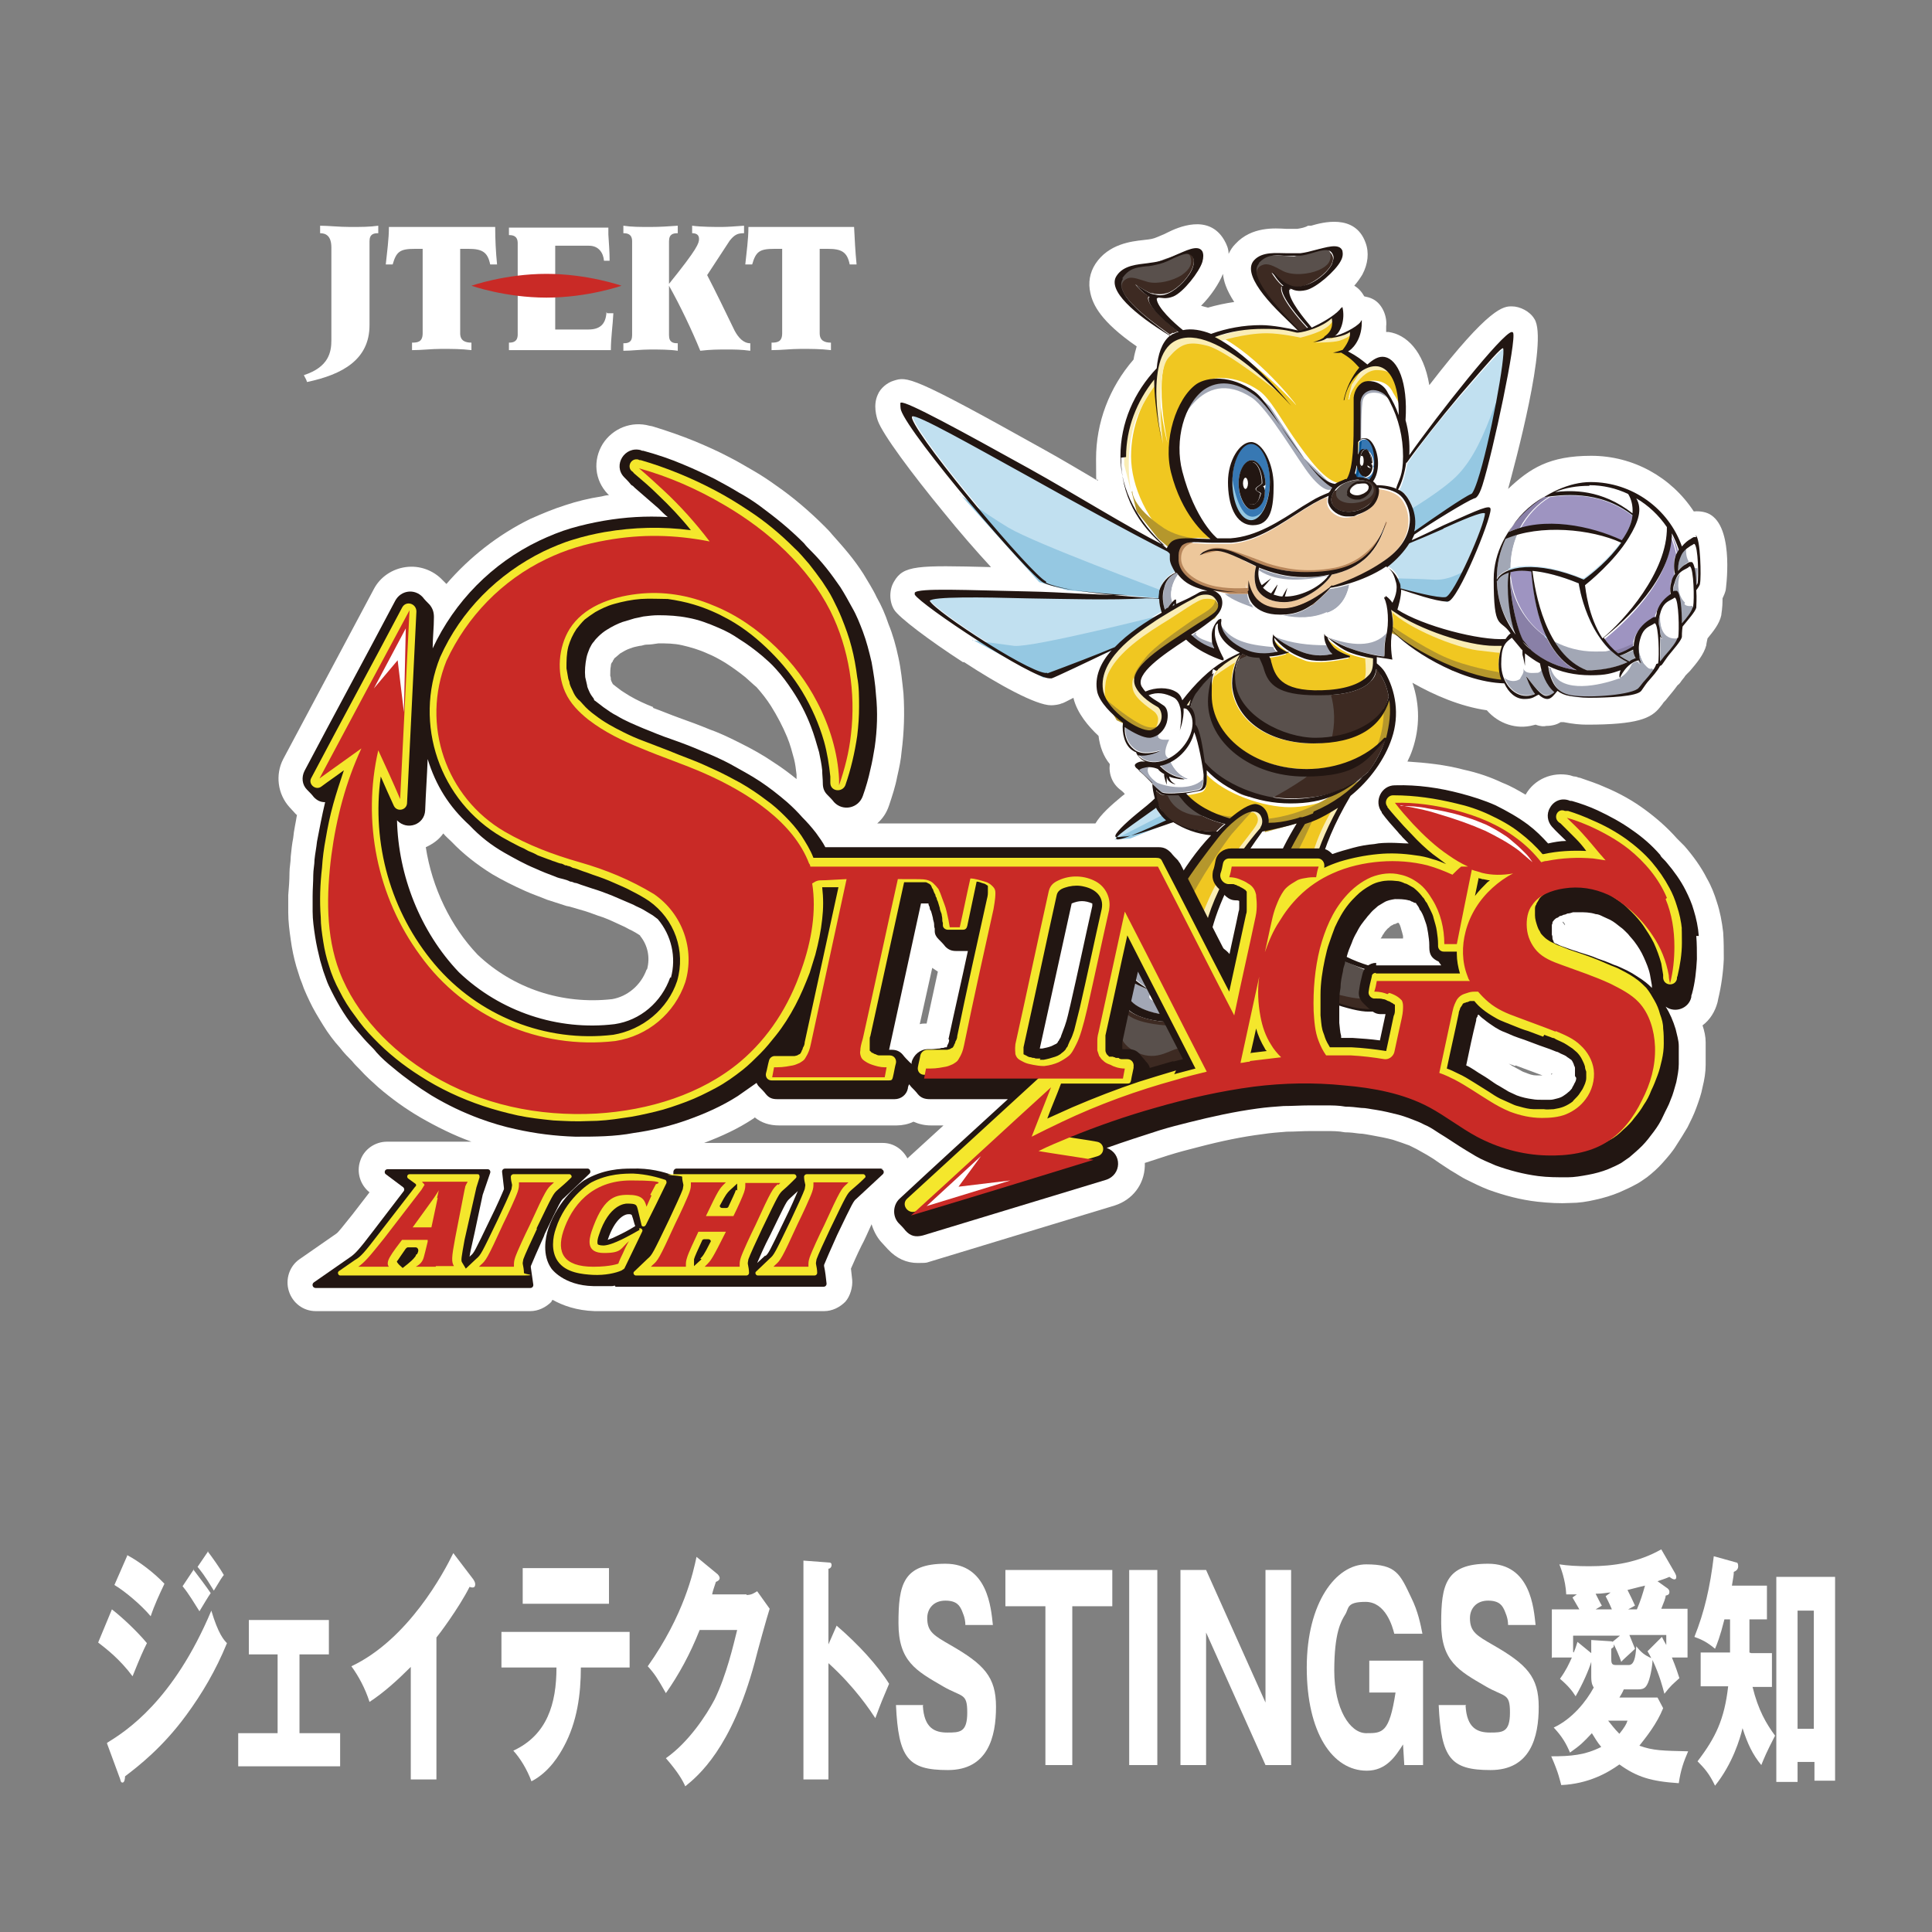 <?xml version="1.0" encoding="UTF-8"?>
<svg xmlns="http://www.w3.org/2000/svg" version="1.1" viewBox="0 0 309 309">
  <rect x="0" y="0" width="309" height="309" fill="#808080" stroke="none"/>
  <defs>
    <style>
      .cls-1 {
        fill: #3778b3;
      }

      .cls-2 {
        fill: #edc79b;
      }

      .cls-3 {
        fill: #59504c;
      }

      .cls-4 {
        fill: #221612;
      }

      .cls-5 {
        fill: #95c8e2;
      }

      .cls-6 {
        fill: #8980a7;
      }

      .cls-7 {
        fill: #fff;
      }

      .cls-8 {
        fill: #095693;
      }

      .cls-9 {
        fill: #b7865b;
      }

      .cls-10 {
        fill: #b5972c;
      }

      .cls-11 {
        fill: #f0c721;
      }

      .cls-12 {
        fill: #a2a7b5;
      }

      .cls-13 {
        fill: #faedb5;
      }

      .cls-14 {
        fill: #3d2a22;
      }

      .cls-15 {
        fill: #c1e0f0;
      }

      .cls-16 {
        fill: #9e94c1;
      }

      .cls-17 {
        fill: #f4e72c;
      }

      .cls-18 {
        fill: #c92a26;
      }
    </style>
  </defs>
  <!-- Generator: Adobe Illustrator 28.7.2, SVG Export Plug-In . SVG Version: 1.2.0 Build 154)  -->
  <g>
    <g id="_レイヤー_1" data-name="レイヤー_1">
      <g>
        <path class="cls-7" d="M245.6,115.9c.8.3,1.4.3,1.7.2.9,0,1.7-.2,2.3-.6.2,0,.3,0,.5,0,1.5.3,2.7.4,3.7.4,8.1,0,10.3-1,11.7-2.8l.4-.5c.1-.2.3-.4.5-.6l.4-.5c.5-.6,1-1.2,1.5-1.9.3-.2.5-.5.7-.8l.4-.5c.1-.2.3-.4.5-.6l.4-.4c1.1-1.3,2.2-2.6,2.6-4.1,0-.2.1-.6.2-1.1.9-1.1,1.9-2.3,2.2-3.7,0-.3.2-.9.2-2.7.2-.4.4-.9.5-1.3,0,0,1.4-9.5-2.3-12,0,0,0,0,0,0-.7-.5-1.8-.7-2.8-.6-3.6-5.5-9.7-8.9-16.4-8.9s-9.8,2-13.3,5.3c0,0,0,0,0,0,1-3.7,6.5-23.8,4.2-27.2-.7-1.2-2.3-2-3.6-2s-3.5,0-13.2,12.6c-.9-5.5-3.7-8.1-6.5-8.5-.1,0-.3,0-.4,0,0-.3,0-.6,0-.9.2-1.7-.7-3.7-2.2-4.4-.4-.2-.8-.3-1.3-.4-.4-.7-.9-1.3-1.6-1.7.6-.7,1-1.3,1.3-1.8.9-1.7,1.1-3.5.5-5.1-1.7-4.7-7-3.2-8.7-2.7h-.5c-.5.3-1.1.4-1.7.5-.6,0-1.1,0-1.8,0-1.8-.1-5.5-.4-8.1,2.4-.5.5-.8,1-1.1,1.6,0-.8-.3-1.5-.7-2.2-2.5-4.3-7.5-2-9.1-1.2l-.4.2c-.5.2-1.1.5-1.7.7-.6.2-1.1.2-1.8.3-1.8.2-5.5.6-7.6,3.8-.9,1.4-1.2,3-.8,4.7.4,1.8,1.6,4.5,7.4,8.5-.2.7-.4,1.4-.5,2.1-3.9,4.5-6,10.1-6,15.9s.1,2.4.3,3.5c-2.9-1.7-5.9-3.5-8.8-5.1-21.1-11.8-21.7-11.6-23.9-10.9-1,.3-2.1,1.2-2.5,2.2-.8,1.7-.2,3.6,0,4.2.8,2.2,5.4,8.4,10.5,14.6,0,0,0,0,0,0h0c2.5,3.1,5.2,6.2,7.6,8.8-11.8-.3-14-.3-15.5,2.3-.8,1.3-.8,3.2,0,4.5.7,1.2,5.6,4.9,11,8.4,0,0,0,0,.1,0h.1c5.5,3.6,11.5,6.9,13.9,6.9h0c.5,0,1.3-.1,1.7-.3.2,0,.9-.4,1.9-.9,0,0,0,0,0,.1.6,2.4,2.4,4.5,4,6,.2,1.7.8,3.3,1.8,4.5-.2,1.6.4,3.2,1.8,4.2.1.1.4.3.6.6-.1.1-.3.2-.4.3-1.8,1.5-3.4,2.9-4.3,4.4h-34.9c.9-.8,1.5-1.7,1.9-2.9.5-1.5,1-3,1.3-4.6.3-1.3.6-2.7.7-4,.4-3.1.5-6.2.3-9.3-.2-1.9-.4-3.9-.8-5.7-.4-1.9-.9-3.7-1.6-5.4-.5-1.5-1.1-2.9-1.9-4.3-.6-1.3-1.4-2.5-2.1-3.7-.7-1.1-1.5-2.2-2.4-3.3-.9-1.1-1.8-2.1-2.6-3-.4-.5-.8-.9-1.2-1.3-1.2-1.2-2.5-2.4-3.8-3.5-1.3-1.1-2.6-2.1-3.9-3-1.1-.8-2.3-1.6-3.5-2.3-1.4-.8-2.7-1.6-4.1-2.3-1.7-.9-3.5-1.7-5.4-2.5-2.2-.9-4.5-1.7-6.8-2.4,0,0-.4-.1-.5-.1-2.9-.8-5.9.4-7.5,2.9-1.6,2.6-1.3,5.8.8,8l.2.2c-.4,0-.8.1-1.2.2-2,.3-4,.8-5.8,1.4-1.9.6-3.8,1.4-5.6,2.2-5.1,2.5-9.7,6.1-13.4,10.4l-.6-.6c-1.5-1.6-3.7-2.4-5.9-2.1-2.2.3-4.1,1.6-5.1,3.5l-14.5,27.2c-1.3,2.5-.9,5.6,1,7.7l1.1,1.2h.1c-.2,1.3-.5,2.5-.6,3.7-.2,1-.3,2-.4,3,0,.9-.2,1.7-.2,2.6,0,1.2-.1,2.4-.2,3.6,0,.9,0,1.8,0,2.7,0,1.5.2,3,.4,4.4.2,1.5.5,2.9.9,4.3.2.6.4,1.3.6,1.9.2.5.4,1,.6,1.6.3.7.6,1.4.9,2,.6,1.3,1.4,2.6,2.2,3.9.8,1.3,1.7,2.5,2.7,3.6.6.8,1.3,1.5,1.9,2.1.4.5.8.9,1.3,1.4.9,1,1.9,1.9,2.9,2.8,2.1,1.8,4.3,3.4,6.7,4.8,2.6,1.5,5.4,2.9,8.2,3.9h-13.5c-1.9,0-3.7,1.2-4.3,3.1-.6,1.8,0,3.8,1.5,5l-2.7,3.5c-1.6,2-2.3,2.9-2.6,3.1l-5.9,4.1c-1.6,1.1-2.3,3.2-1.7,5.1.6,1.9,2.3,3.2,4.3,3.2h34.3c1.3,0,2.5-.6,3.4-1.5,0,0,0-.2.2-.3,1.6.9,3.8,1.7,6.7,1.8.3,0,.7,0,1,0s.7,0,.7,0c.6,0,1,0,1.4,0,0,0,0,0,0,0,.1,0,.2,0,.4,0h33.2c1.3,0,2.5-.6,3.4-1.5.8-.9,1.2-2.4,1.1-3.5l-.2-1.8c.4-.9,1-2.3,1.7-3.7.4-.7,1.1-2.3,1.6-3.4.3,1,.8,2,1.5,2.8l1.1,1.2c1.4,1.5,3,2.2,4.8,2.2s1.4-.1,2.2-.3l29.3-8.9c2.8-.9,4.7-3.3,4.8-6.3,0-.2,0-.3,0-.5,1.2-.4,2.5-.8,3.7-1.2,1.6-.5,3.1-.9,4.7-1.3,3.8-1,7.2-1.7,10.4-2.1,1.3-.2,2.6-.3,3.9-.4,1.3,0,2.5-.1,3.8-.1.8,0,1.7,0,2.5,0,1,0,2,0,3,.2.8,0,1.6.1,2.3.2.7,0,1.4.2,2.1.3,1.1.2,2.2.4,3.3.7.9.3,1.8.6,2.6.9.4.2.8.4,1.2.6.5.3,1.1.6,1.6.9.7.4,1.3.8,2,1.3.8.5,1.6,1.1,2.5,1.6.5.3,1.1.7,1.7,1,1.2.6,2.4,1.2,3.7,1.7,2.5.9,5.1,1.6,7.8,1.9,1.8.2,3.6.3,5.3.2,1.3,0,2.6-.2,3.9-.5,1.4-.3,2.7-.7,3.9-1.2.9-.4,1.8-.8,2.7-1.3.6-.3,1.1-.7,1.7-1.1.9-.7,1.8-1.5,2.5-2.3.8-.9,1.6-1.8,2.2-2.8.6-.9,1.2-1.9,1.8-2.9.5-1,1-2,1.4-3.1.4-1.1.8-2.2,1-3.3.3-1.2.5-2.4.5-3.6,0-1.2,0-2.4,0-3.6,0-.9-.2-1.8-.5-2.7,1.2-.9,2-2.2,2.4-3.7,0,0,.1-.5.1-.5.5-2.1.8-4.2.9-6.4,0-1.4,0-2.9-.1-4.3,0,0,0,0,0,0-.2-1.7-.5-3.3-1-4.8-.4-1.3-.9-2.6-1.6-3.8-.9-1.8-2.2-3.6-3.6-5.2-.4-.4-.8-.8-1.2-1.2-1.5-1.7-3.2-3.2-5.1-4.6-1.9-1.4-4-2.6-6.4-3.6-1.3-.6-2.6-1-4-1.5,0,0,0,0,0,0-.3,0-.5-.2-.8-.2-.2,0-.5-.1-.8-.2-2.8-.6-5.7.6-7.1,3.1-1.2-.7-2.4-1.4-3.7-1.9-1.9-.9-3.9-1.6-6.2-2.1-3-.8-6-1.1-9-1.3.3-.6.6-1.3.8-1.9,1.2-3.5,1.2-7.2,0-10.7,3.5,2,7.7,3.8,11.9,4.4,1.9,2.2,4.8,3.1,7.4,2.4M60.8,116c0,0-.2,0-.2,0l.3-.5v.5ZM149.1,154.8c.3.2.6.4.9.6l-1.8,8.3c-.4,0-.7,0-1.1.1l2-9ZM103.4,155.1c-.9,2.5-3.1,4.3-5.5,4.7-8,.9-15.8-1.7-21.5-7.1-4.3-4.5-7.3-10.7-8.3-17.2,1.1-.5,2.1-1.2,2.8-2.2.4.5.9.9,1.3,1.3,1.9,2,4.1,3.7,6.5,5.2,1.7,1,3.5,1.9,5.3,2.7,1.1.5,2.3.9,3.5,1.4l3.1,1s.5.1.5.1l2.4.7c1,.3,1.9.7,2.9,1,1.1.4,2.1.9,3.2,1.4.5.2.9.5,1.4.7.4.2.9.5,1.2.7,0,0,.2.1.2.2,1.2,1.5,1.6,3.4,1.1,5.3M104.5,113.1c-1.3-.5-2.6-1.1-3.8-1.8-.6-.4-1.2-.7-1.8-1.2-.3-.2-.5-.4-.9-.7,0-.1-.2-.3-.3-.7,0-.2,0-.4-.1-.6,0-.6,0-1.1.1-1.6,0-.3.1-.5.3-.7,0-.2.2-.3.2-.4,0-.1.2-.2.3-.3.2-.2.5-.4.7-.6.5-.3,1-.6,1.6-.8.5-.2,1-.3,1.5-.4.4,0,.7-.2,1.1-.2.6,0,1.3-.1,1.9-.2,1.3,0,2.5,0,3.8.3,1.3.3,2.7.7,4,1.3,1,.4,1.9.9,2.9,1.5,1.1.7,2.2,1.5,3.2,2.3.7.6,1.3,1.2,1.8,1.6.8.9,1.6,1.9,2.3,3,1,1.6,1.9,3.3,2.6,5,.5,1.2.8,2.4,1.1,3.5.2.8.3,1.6.4,2.5,0,.2,0,.5,0,.7-1.1-.9-2.3-1.8-3.7-2.7-1.6-1.1-3.4-2.1-5.2-3-1.6-.8-3.2-1.6-4.9-2.2-1.7-.7-3.3-1.3-5-1.9-1.4-.5-2.8-1.1-4.2-1.6M145.2,185.4c-.8-1.6-2.3-2.6-4-2.6h-11.1s0,0,0,0h-17.5c2.9-1.1,5.5-2.3,7.9-3.9,0,0,.2-.1.2-.2,1.1.9,2.4,1.3,3.9,1.3h18.8c.9,0,1.9-.2,2.7-.6.9.4,1.8.6,2.8.6h2l-5.8,5.3ZM162.2,184.9c0,0-.1,0-.2,0l.5-.4c0,.1,0,.2,0,.3h-.3ZM163.6,142.9c0-.1,0-.2,0-.3h0v.3ZM193.2,49.2c-.4-.1-.8-.2-1.1-.3,1.6-1.6,2.9-3.6,3.5-5.1.1,1.1.5,2.5,1.8,4.5-1.4.2-2.8.5-4.2.9M217.7,98.9c0,0,.1-.2.2-.3,0,0,0,.2,0,.3,0,0-.1,0-.2,0M220.9,150c0-.1.2-.2.2-.4.2-.2.3-.5.5-.7.2-.2.3-.4.5-.5.2-.2.3-.3.5-.4.1,0,.3-.2.4-.2.2,0,.3-.1.5-.2,0,0,0,0,.2,0,.2.3.3.6.4,1,.1.3.2.7.3,1.1,0,.1,0,.2,0,.4h-3.6ZM250,147.4l.3.4v.2c0,0-.4-.5-.4-.5,0,0,0,0,0,0M248.1,171.7h.2s-.2.2-.2.2h0c0,0,0-.1,0-.2M242.4,170.4l4.3,1.6c-.3,0-.7,0-1,0-.6,0-1.1-.2-1.6-.4-.3-.1-.6-.2-.9-.4-.4-.2-.9-.5-1.3-.7-.3-.2-.6-.4-.9-.5.4.2.9.3,1.3.5"/>
        <path class="cls-15" d="M224.9,79.3c0,0,1.9,2.3,1.5,5.2,0,.2,0,.4-.1.6,3.1-2.2,7.9-5.5,9.1-6,0,0,.4-.3,1-2.1,1.9-6,4.6-20.4,4.1-21.2-.2-.1-2,1.8-6.9,7.5-3.3,3.8-6.6,8-8.5,10.8-.3,1.6-.8,3.5-1.3,4.3.5.2.9.6,1.2.9"/>
        <path class="cls-7" d="M206.2,70c-2-2.9-3.9-5.6-5.6-6.8-2.9-2.1-5.7-2.3-7.9-.8-3.2,2.2-4.8,8.1-3.5,13.1,2,7.7,5.5,10.6,5.6,10.7.7,0,1.4,0,2.1,0,4.3-.3,7.8-2.7,11.5-5.1.5-.3,1-.6,1.5-.9.8-.5,1.7-.9,2.7-1.3,0-.1.2-.3.2-.4,0-.1.2-.2.3-.4-2.2-1.2-4.6-4.7-7-8.1M200.4,84c-2.9,0-4-3.4-4-6.9s1.9-6.4,3.7-6.4,3.6,3.4,3.6,6.9-1.5,6.4-3.3,6.4"/>
        <path class="cls-1" d="M200.1,70.9c-1.7,0-3,2.8-3,6.1s1.4,6.1,3,6.1,3-2.8,3-6.1-1.4-6.1-3-6.1M201.1,78.2c0,0,1.2.2,1.2.5,0,1.8-1.4,2.8-2.1,2.8-1.1,0-2.1-2.1-2.1-4.2s1.1-3.7,2.1-3.7,2.2,1.8,2.2,3.9-1.3.6-1.3.7"/>
        <path class="cls-4" d="M200.2,73.9c-.9,0-1.6,1.6-1.6,3.4s.7,3.4,1.6,3.4,1.1-.7,1.4-1.8c0,0-.2-.1-.3-.2-.2-.1-.5-.3-.5-.5,0-.1.2-.3.5-.5.2-.1.4-.3.5-.4,0-1.9-.8-3.4-1.6-3.4"/>
        <path class="cls-14" d="M213.5,78.4c-.5.7-.7,1.3-.5,2,.4,1.3,2.3,1.8,4.3,1.2.9-.3,1.7-.9,2.3-1.5.5-.7.7-1.3.5-2-.3-.9-1.4-1.3-2.6-1.3s-1.1,0-1.6.3c-.9.3-1.7.7-2.3,1.4M217,77.1c.4-.1.9-.2,1.3,0,.4,0,.9.5,1,.8.1.3-.3.9-.6,1.3-.3.3-.6.6-1.1.7-.3,0-.6.1-.8.1-.6,0-1.3-.4-1.5-.8-.2-.6.7-1.7,1.6-2"/>
        <path class="cls-11" d="M188,86.7c.9-1,3.5-.6,5.9-.6.2,0,.3,0,.5,0-1-.8-4.6-3.9-6.3-10.6-1.3-5.1.8-11.9,4.1-14.2,1.6-1.1,5.3-1.5,9.2,1.2,1.7,1.2,3.4,4.4,5.4,7.3,2.7,3.9,5.2,7.2,7.5,7.5.5-.3,1.1-.6,1.5-.7.1,0,.3,0,.4-.1,1.2-1.8,1.1-6.2,1.1-9.5,0-1.3-.2-2.9,0-3.5.1-1.1.9-2.4,1.9-2.6,1-.1,2.8.1,3.6,1.9.7,1.1,1.3,2.3,1.7,3.5.2-5.3-1.4-7.5-3.3-7.8-2-.3-4.8,1.7-5.4,5.4,0,0-.1,0-.1,0,.3-1.9,1.3-3.8,2.5-5.2-1-1-1.6-1.6-2.9-2.4-.6.2-1.3,0-1.3,0,0,0,.6,0,1.4-.4,0,0,.1,0,.1,0,0,0,1.5-1.6,1.2-2.9-1,.7-2.9,1-3.7,1-.9.5-2.2.6-2.2.6s1-.2,1.7-.7c0,0,0,0,0,0,0,0,.2-.2.3-.3.5-.4,1.3-1.1,1-2.8-1.5,1.4-4.1,2.2-5.4,2.3,0,0,0,0,0,0,0,0,0,0,0,0s0,0,0,0c0,0,0,0,0,0-.1,0-.2,0-.2,0-1.7-.4-3.5-.6-5.3-.6-2.7,0-5.4.5-7.8,1.3,6.1,3.1,12.3,10.9,12.2,11,0,0-12.1-13.7-18.5-10.4-5.3,2.7-2,16.3-2.1,16.4,0,0,0,0,0,0,0,0-1.4-5.3-1.3-10.2-2.8,3.4-4.5,7.7-4.5,12.4s2.6,10.6,7.3,14.5c.1-.3.3-.6.6-.9"/>
        <path class="cls-1" d="M216.9,75.8c0,.2.2.4.3.6.8,0,1.5,0,2,.4.5-.6.8-1.7.8-3,0-1.9-.8-3.5-1.7-3.5s-.6.2-.9.5c0,.7,0,1.3,0,2,.2-.5.6-.9,1-.9.6,0,1.3,1.1,1.3,2.2s-.7.4-.7.4c0,0,.7.1.7.3,0,1-.8,1.6-1.2,1.6s-1-.9-1.2-1.8c0,.5-.2.9-.3,1.3"/>
        <path class="cls-15" d="M185.5,94.3c.3-1.3,1.4-2.4,2.6-2.9-.5-.8-.8-1.5-.9-2.2,0-.3,0-.5,0-.8-.1-.1-.3-.2-.4-.4-6.4-3.1-14.9-7.9-22.4-12.1-8.7-4.9-17.8-9.9-18.4-9.5,0,0,0,.1,0,.4,1.4,4,19,24.9,21.4,26,3.2,1.5,15.5,2.3,18,2.5,0-.4,0-.8.1-1.2"/>
        <path class="cls-15" d="M185.8,97.9c-.2-.7-.4-1.4-.4-2.2-.5,0-1.2,0-2.2-.1h0c-5.5.3-12.6.1-18.9,0-7.5-.1-15.2-.3-15.6.4,0,0,0,0,0,0,.5.8,4.5,3.8,9.1,6.7,5.1,3.2,8.9,5.1,9.7,4.8,3.5-1.3,8.2-3.2,10.8-4.2,2.2-2.2,5.1-4.1,7.5-5.5"/>
        <path class="cls-7" d="M222.3,64.3s0,0,0,0c-.7-1.6-2.2-2.1-3-1.9-.9.1-1.6.9-1.7,1.9,0,.6,0,1.7,0,2.9,0,1,0,2.2,0,3.3.3-.2.6-.4.8-.4,1,0,2,1.9,2,4s-.3,2.3-.7,2.9c.3.2.5.4.6.6,1.2,0,2.3.3,3.2.6.4-1.4,1.1-3.4,1.1-5.1,0-3.1-.7-6-2.1-8.7,0,0,0,0,0,0"/>
        <path class="cls-14" d="M209.1,52.5c-1.3-1.4-4.4-4.9-4.2-6.5,0-.2.1-.1.3-.2-.9-.7-1.9-2.2-1.8-2.2,0,0,1.6,1.5,2.2,1.8,0,0,.5.1.4.2.4.2,1.1.4,2.3.2,1.6-.4,3.8-2,4.6-3.4.3-.6.4-1.1.2-1.5-.4-1-1.4-.8-3.1-.4-.7.2-1.5.4-2.4.5-.9.1-1.7,0-2.4,0-1.5,0-2.7-.2-4,1.2-1.9,2,2.1,6.4,6.5,10.8.3,0,.8-.2,1.3-.5"/>
        <path class="cls-11" d="M184,116.9s1.3-.3,1.7-1.6c.3-1-.2-1.9-.5-2.1-.9-.5-2.7-1.6-3.5-3.1-1.8-3.2,4.7-6.8,9-9.7,1.2-.8,2.3-1.4,3.1-2,1.2-1,1.1-1.7.6-2.5-.4-.5-.8-.7-1.6-.7s-.9,0-1.3.3c-.3.2-.7.4-1.2.6-1.4.7-5.3,3.1-5.9,3.5-3,2-9.3,6.2-8,11.3.7,3,5.6,6.3,7.5,6.1"/>
        <path class="cls-14" d="M187.6,53.3c.3-.1.5-.2.8-.3-1.7-1.3-4.7-3.9-4.8-5.3,0-.2.1-.2.2-.3-1-.5-2.2-1.8-2.2-1.9,0,0,1.8,1.2,2.5,1.4,0,0,.5,0,.5.1.4,0,1.1.2,2.3-.2,1.6-.7,3.4-2.6,3.9-4.2.2-.6.2-1.1,0-1.5-.6-1-1.5-.6-3.1.1-.7.3-1.4.7-2.2.9-.8.3-1.6.3-2.3.4-1.5.2-2.7.3-3.7,1.9-1.4,2.2,2.8,5.7,7.6,9.1.2-.1.3-.2.5-.3"/>
        <path class="cls-12" d="M212.4,92.2c0,0,.1-.2.2-.2-1.1.2-2.4.3-3.8.4h-.2c-2.9,0-5.3-.7-7.2-1.5,0,.2,0,.3-.1.5,3.2,2.1,7.5,1.6,11.1.9"/>
        <path class="cls-7" d="M201.3,91.3c-.1.9,0,1.7.5,2.4.5-.4,1.5-1.2,1.5-1.1,0,0-1,1.2-1.3,1.5.3.4.8.7,1.3.9.3-.4,1-1.5,1-1.5,0,0-.5,1.2-.6,1.6.4.2.9.3,1.4.3.2-.4.8-1.4.8-1.4l-.4,1.4c.1,0,.3,0,.4,0,2.3,0,5.1-1.5,6.5-3.3-3.6.7-7.9,1.2-11.1-.9"/>
        <path class="cls-2" d="M200.8,96c.9,1,2.2,1.5,4,1.5,3.1,0,6.4-2.4,7.7-3.4,0,0,0-.1,0-.1,0,0,0,0,.1,0,.2-.1.3-.2.3-.2,0,0,0,0,0,.1,1.3-.4,5.1-1.7,8.4-4.1,2.3-1.6,3.6-3.5,3.9-5.5.4-2.8-1.1-4.5-1.1-4.5-.7-.9-2.1-1.4-3.8-1.6.2.7,0,1.9-.6,2.5-.5.7-1.8,1.4-2.8,1.8-.6.2-1.2.3-1.7.3-1.4,0-2.6-1-2.9-2-.1-.4-.1-.9,0-1.3-.8.3-1.6.7-2.4,1.2-.5.3-1,.6-1.5.9-3.8,2.4-7.3,5.1-11.7,5.4-1.1,0-2.1,0-3,0-2.2,0-4.1-.5-4.9.5-.3.4-.5.9-.5,1.5,0,.2,0,.4,0,.5,0,0,0,0,0,0,0,.1,0,.2,0,.4.1,1.1.7,2,1.7,2.8,2.6,2,7.6,2.3,9.3,2.2,0-.8,0-1.5,0-1.6,0,0,.1,1.7,1.3,3M198.9,89.6c-2.4-1.2-4.3-2.1-6.4-1.1,0,0-.6.3-.6.3,0,0,.4-.5.5-.5,2.3-1.1,4.2-.4,6.7.8,2.4,1.2,5.4,2.4,9.8,2.4,7.1,0,10.7-2.1,12.8-8.1,0,0,0,0,0,0-1.1,4.7-4,7.5-8.7,8.5-1.3,2.1-4.8,4.3-7.5,4.4,0,0-.1,0-.2,0-1.7,0-3.2-.6-4-1.7-.7-.9-.8-2.6-.4-4,0,0,0,0,0,0-.7-.3-1.3-.6-1.9-.9"/>
        <path class="cls-12" d="M188.4,91.9c0,0-.1-.2-.2-.3-1.2.5-1.7,1.5-2,2.4-.3,1.3-.2,2.7.1,3.5.2,0,.3-.2.5-.3.2-.4.5-.7.7-.9-.5-1.5,0-3.2.9-4.4"/>
        <path class="cls-7" d="M189.8,93.2c-.5-.4-1-.8-1.4-1.3-.9,1.3-1.4,3-.9,4.4.2-.2.3-.4.4-.4,0,0,.2-.1.2,0,0,0,0,.2,0,.2,0,0,0,.2,0,.5,1.3-.6,2.2-1.1,2.5-1.2.4-.2.8-.4,1.1-.6.4-.2.9-.3,1.4-.3-1.2-.3-2.4-.7-3.3-1.3"/>
        <path class="cls-15" d="M187.8,96.8c0-.1,0-.3,0-.3,0,0-.2.3-.3.5.1,0,.2-.1.3-.2"/>
        <path class="cls-15" d="M222,90.5s0,0-.1,0c1,.6,1.6,1.3,2,2.4.1.3.2.7.2,1,1.6.4,6.1,1.5,7.2,1.4,1.3-.2,6.3-11.6,6.3-13.4,0,0,0,0,0,0-.4-.3-3.7,1.2-6.6,2.4-1.9.8-3.8,1.7-5.5,2.3-.8,1.4-2,2.7-3.5,3.7"/>
        <path class="cls-4" d="M219,74.1c0,0,.2-.2.3-.2,0-1.1-.4-2-.9-2s-.9.9-.9,2,.4,2,.9,2,.7-.4.8-1c0,0,0,0-.2-.1-.1,0-.3-.1-.3-.3,0,0,.1-.2.3-.3"/>
        <path class="cls-12" d="M204.4,152c-.5-.2-.3-.7-.3-.9-.6,0-1.3-.2-1.9-.5-.2.3-.3.6-.3.9.1,1.3,2.5,2.1,5.2,1.9,2.4-.2,4.4-1.2,4.7-2.4-1.8,2-4.9,1.8-7.5,1"/>
        <path class="cls-7" d="M206.8,150.5c-.6-.2-1.2-.1-1.7,0,.5,0,1.1,0,1.7,0"/>
        <path class="cls-12" d="M203.1,149.7c-.6-.2-1.1-1.2-.6-2-.6.5-.9,1-.9,1.5,0,.5,1.7,1.2,2.7,1.7.2-.1.5-.3.8-.4-.7-.1-1.4-.4-2-.8"/>
        <path class="cls-7" d="M211.4,149.8c-.7.5-1.7,1-2.8,1.3,0,0-1.7.4-.1,0,1.6-.5,3.2-1.8,3.1-2.9,0-.7-.6-1.2-1.5-1.5h0c0,2.7-2.4,3.1-3.8,3.1,0,0,0,0,0,0-.9,0-1.7,0-2.3-.7-.3-.4-.8-.9-1.1-1.6-.1,0-.2.1-.3.2-.5.8,0,1.8.6,2,.6.4,1.3.7,2,.8.5-.2,1-.2,1.7,0-.6.1-1.1.1-1.7,0-.3,0-.5.2-.8.4.5.2.9.3.9.3,0,0-.5,0-1.1-.1,0,.3-.2.7.3.9,2.6.8,5.7,1,7.5-1,0-.1,0-.3,0-.4,0-.4-.2-.6-.6-.9"/>
        <path class="cls-11" d="M222.2,96.7s0,0,0,0c0,0,0,0,0,0,0,0,0,0,0,0"/>
        <path class="cls-12" d="M212.3,98c2-.7,3.1-2.4,3.5-4.5-1.7.5-2.9.7-3.1.7-2.3,2.3-4.1,4.1-7.5,4.2,2.3.5,4.8.5,7-.5"/>
        <path class="cls-12" d="M191.2,101.2c0,0-.2.1-.2.2-.2.1-.3.2-.5.3,1.4,1.4,3,2,3.7,2.2-.1-.3-.3-.7-.3-1.3-1-.3-2.1-.6-2.6-1.4"/>
        <path class="cls-12" d="M203.7,103.6c0-.1-.2-.3-.2-.4-3.2-.3-6.6-.7-8.4-3.5,0,.2.1,2.4,3.7,4.2,2.3,1.1,4.6.6,5.4.4-.2-.2-.2-.2-.5-.6"/>
        <path class="cls-7" d="M223.1,93.1c-.4-1.1-.7-1.7-1.5-2.3-2,1.3-4.1,2.2-5.8,2.7-.4,2.1-1.5,3.8-3.5,4.5-2.3.9-4.7,1-7,.5-.1,0-.2,0-.3,0s-.3,0-.4,0c-1.8,0-3.1-.5-4-1.4-1.6-.6-3.2-1.1-4.6-2.1-.6,0-1.3-.1-2-.2.5.2.9.5,1.2.9.6,1,.3,2.5-1.1,3.6-.8.6-1.8,1.3-2.9,2.1.5.8,1.6,1,2.6,1.4,0-.2,0-.5,0-.8,0-1.6,1.1-2.5,1.1-2.5,0,0,.3-.2.4-.1s0,.5,0,.6h0c1.7,2.8,5.2,3.2,8.4,3.5-.2-.7,0-1.4,0-1.5,0,0,0,0,0,0,0,0,0,0,0,0,0,0,0,0,0,0,0,0,0-.2,0-.2,0,0,.1,0,.1.1,0,0,0,.1.3.3,2.6,1,5.3,1.3,8.1,1.3-.5-.8-.3-1.5-.3-1.5h0s0,0,0,0c0,0,0,0,0,0,0,0,0-.2,0-.2,0,0,.1.1.1.2,0,0,.2.2.6.4,3.3,1.3,7.2,1.7,9.2-.8.4-2,.2-4.5-.4-5.6,0,0,0-.1,0-.2,0,0,.1,0,.2,0,.5.3.9.8,1.1,1.1.3-.5.9-2.1.5-3.5"/>
        <path class="cls-12" d="M200.3,96.9c0-.1-.2-.2-.3-.3-.2,0-.3-.2-.3-.2,0,0,0,0,.3.2-.3-.5-.5-1.1-.5-1.6-.3,0-.6,0-1,0-.7,0-1.7,0-2.6,0,1.4,1.1,3,1.6,4.6,2.2,0,0-.1-.1-.2-.2"/>
        <path class="cls-12" d="M212.6,102c.7.5,2.1,1.2,3.6,1.8,1.6.6,4.5,1.1,5.2,1.2,0-.5-.2-1.5.3-3.3,0-.2,0-.3.1-.5-2.1,2.5-6,2-9.2.8"/>
        <path class="cls-12" d="M212.5,103.7c-.1-.2-.3-.3-.4-.5-2.8,0-5.5-.3-8.1-1.3.5.5,1.8,1.4,4.3,2.4,2.2.8,3.8.5,4.8.3-.4-.2,0-.3-.6-.9"/>
        <path class="cls-11" d="M240.2,103.2c-.3,0-.7,0-1.1,0-4.5,0-12.2-2.7-15.9-5.3,0,0,0,0,0,0,0,0,0,0,0,0-.2-.2-.5-.3-.7-.5.3,1,.4,2.1.2,3.3,1.8,2.3,10.9,7.3,17.4,7.9-.2-.8-.4-1.6-.4-2.5s.2-2.1.5-2.9"/>
        <path class="cls-11" d="M205.8,104.6s-1.4.5-3,.6c0,.3.2.6.3.8.7,2.2,1.5,4.7,8.1,4.6,3.6,0,6.1-.9,7.4-2.3.7-.8.8-1.7.8-2.8-1.2-.2-2.5-.5-3.3-.8-1.9-.7-3.4-2.1-4-2.6.1.3.4.9.9,1.5.8.8,2.7,1.4,2.7,1.5,0,0,0,0,0,.1,0,0,0,.1,0,.1-.1,0-2.7.6-4.6.6s-2-.1-3-.5c-2.6-1-4-2.6-4.5-3.2,0,.3.1.7.4,1.1.5.7,1.7,1.2,1.7,1.2,0,0,0,0,0,.1,0,0,0,0-.1.1"/>
        <path class="cls-14" d="M208.8,124.1c-8.5,0-15.5-5.4-15.5-12s.4-3.4.9-4.5c-.7.7-1.5,1.5-2.2,2.4,0,0-.7.9-.7.9-.4.5-.7,1.3-.8,2.1,0,0,0,0,0,0,.7.7.9,1.7.8,2.8,0,0,0,0,0,0,.6.7,1.2,3.8,1.5,6,2.9,3.5,8,5.9,13.8,5.9s9.2-1.6,12.3-4.3c1.1-1.5,2-3.2,2.7-5,0,0,0-.2,0-.3-2.9,3.2-7.8,5.8-12.8,5.8"/>
        <path class="cls-14" d="M219.2,109c-1.4,1.5-4.4,2.2-8,2.2-.2,0-.4,0-.6,0-6.3,0-7.7-1.8-8.4-4-.1-.5-.6-1.6-.8-2-.9,0-1.8-.2-2.7-.6,0,0,0,0,0,0,0,0-.2.1-.2.2-.8,1.1-1.1,2.6-.9,4.5.6,5.2,5.8,8.7,12.8,8.7s10.7-2.3,11.7-6.6c-.2-1.2-.6-2.3-1.2-3.3-.2-.4-.5-.8-.8-1.1,0,.9-.3,1.4-.9,2"/>
        <path class="cls-11" d="M210,118.9c-7.1,0-12.4-3.6-13-8.9-.2-1.9.4-4.1,1.2-5.3-.8.4-1.5.9-2.3,1.4-.3.2-.7.5-1,.8,0,.1-.1.2-.2.2-.6.8-1,2.2-1,4.1,0,6.5,6.8,11.8,15.2,11.8s9.6-1.9,12.4-5c0,0,.1,0,.2,0,0,0,0,0,0,0,.6-2.1.8-4.1.5-6-1.4,4.1-7.2,6.9-12.1,6.9"/>
        <path class="cls-11" d="M193,123.5c0,.2,0,.4,0,.5v.2c0,1.1,0,2.1-.8,2.5-.3.1-1.4.4-2.5.5,1.7,1.8,4.2,3.2,7,4,1.5-1.3,3.2-2.4,4.2-2.3,1.7.2,2.1,2,2,3,1.3,0,2.5-.2,3.7-.5.4-.1.7-.2,1.1-.3.1,0,.3,0,.4-.1,0,0,0,0,0,0,0,0,0,0,.1,0,0,0,0,0,.1,0,.7-.2,1.2-.4,1.7-.6,3.1-1.3,5.8-3.2,7.8-5.5-3.1,2.4-7.3,4.2-11.5,4.2s-10.4-2.1-13.4-5.3"/>
        <path class="cls-12" d="M271.3,93.6c0-.1,0-.2.1-.3,0-.4.1-1.4.1-2.5-.2,0-.4,0-.6-.1.2.7.3,1.8.3,2.9"/>
        <path class="cls-7" d="M270.9,86.9s0,0-.1,0c-.2.1-.4.2-.5.4-.2.1-.4.2-.6.4-.1.8,0,1.7.4,2.3,0,0,0,0,0,0,.1,0,.3,0,.4,0,.1.1.3.4.4.8.2,0,.4.1.6.1,0-1.7-.2-3.7-.6-3.9"/>
        <path class="cls-12" d="M269.7,87.6c-.2.1-.3.3-.5.5h0s0,0,0,0c-.2.3-.5.8-.6,1.4-.2.7-.2,1.2-.2,1.7.5-.5,1-.8,1.3-1.1.1,0,.3-.2.4-.3-.4-.6-.5-1.5-.4-2.3"/>
        <path class="cls-7" d="M243.1,108.7c.3-.5.8-1,.5-1.8.3,1,1.6.8,2.3.8.5-.2.7-.7.6-1.1,0,0,0,0,0,0,0,0,0-.1,0-.2,0,0,0,.1,0,.2,0-.2,0-.3-.1-.5-.8-.5-1.6-1-2.3-1.6v2c-.1,0-.3-1.1-.5-1.8,0-.2,0-.5,0-.7,0,0-.1-.1-.2-.2-.6-.5-1.1-1.1-1.5-1.8-1.1.8-1.7,2.4-1.7,4.2s.2,1.6.4,2.3c.7.6,1.8.7,2.5.2"/>
        <path class="cls-12" d="M246.6,106.5c.1.5-.1.9-.6,1.1-.8,0-2.1.3-2.4-.8.3.8-.3,1.3-.5,1.8-.7.5-1.8.4-2.5-.2.7,1.7,2,2.8,3.5,2.8s.9-.1,1.4-.3c-.9-1.2-1.4-2.8-1.4-2.8,0,0,2.1,3.1,3.2,3.1s1-.2,1.4-.6c-1.1-1-1.8-2.6-2.2-4.1"/>
        <path class="cls-7" d="M269.5,96.4c.2.3.7.4,1.3.3.2-1.6,0-5.5-.5-5.9,0,0,0,0-.1,0-.2.1-.4.2-.5.4-.3.2-.6.4-.9.6-.5,1.5-.4,3.4.8,4.6"/>
        <path class="cls-12" d="M269.5,96.4c-1.2-1.2-1.3-3.1-.8-4.6-.4.3-.7.8-.9,1.7-.1.5-.2.9-.2,1.3,0,0,.1,0,.2-.1.1,0,.3,0,.4,0,.5.4.7,3,.8,5.2.8-.9,1.5-1.8,1.7-2.5,0-.1,0-.3,0-.5-.6.1-1.1,0-1.3-.3"/>
        <path class="cls-7" d="M258,108.7c.3,0,.6-.1.9-.3,0-.2,0-.6.2-1-1.5.5-3.1.8-4.8.8s-4.5-.5-6.5-1.4c1.1,4,7,3,10.1,2"/>
        <path class="cls-7" d="M261,106.2c-1,.6-1.6,1.7-1.9,2.2.8-.4,1.5-1.2,1.9-2.2"/>
        <path class="cls-12" d="M264.2,106.9c-.5.3-1-.5-1.3-.8-.7-1.2-1.1-2.8-.7-4.2,0,.2-.1.4-.2.6-.3,1.1-.3,2-.1,2.7,0,0,0,0,0,0,0,0,0,.1,0,.2,0,0,0,0,0,0,0,0,0,0,0,0,.2.6.4.9.4.9,0,0-.2-.2-.4-.5-.3,0-.7.2-.9.4-.4.9-1,1.7-1.9,2.2,0,.1-.1.2-.1.2s0,0,0-.1c-.3.1-.6.2-.9.3-3.1,1-9,2.1-10.1-2,0,0-.2,0-.3-.1.5,2.5,1.4,4.3,3.8,4.7,3,.5,10-.1,10.8-1.2.3-.4.6-.8,1-1.2.7-.8,1.4-1.6,1.7-2.3-.2.1-.3.2-.6.4"/>
        <path class="cls-7" d="M264.4,99.8s0,0-.1,0c-.2.1-.4.2-.5.4-.6.4-1.2.7-1.6,1.7-.3,1.4,0,3,.7,4.2.3.3.8,1,1.3.8.2-.1.4-.3.6-.4,0,0,0-.2,0-.3.3-1.1.1-6-.5-6.4"/>
        <path class="cls-12" d="M265.6,97.8c0,.1-.1.3-.1.5-.2.6-.2,1.2-.2,1.6,0,.4.1.9.2,1.4.2.6.4.9.3.9,0,0-.1,0-.3-.3.1,1.4.1,3,0,4,0,0,0,0,0,0,.3-.4.6-.8,1-1.2.8-.9,1.6-1.9,1.8-2.6,0,0,0,0,0,0-2.4.3-3-2-2.7-4.2"/>
        <path class="cls-7" d="M267.8,95.6s0,0-.1,0c-.2.1-.4.2-.5.4-.6.4-1.2.7-1.6,1.8-.3,2.2.4,4.5,2.7,4.2.2-1.1.1-5.9-.5-6.4"/>
        <path class="cls-15" d="M185.3,129.9c-.2-.2-.3-.5-.5-.8-1.6,1.2-6.4,4.4-6.4,4.9,0,0,0,0,0,0,.5.5,7.2-2.7,7.9-3-.4-.4-.8-.8-1.1-1.2"/>
        <path class="cls-12" d="M190.1,124.6c-1.4-.5-2.3-1.5-2.9-2.8-.5.3-1.1.4-1.6.6.4.6,1.5,1.5,3.2,1.9.8.2.7.2.4.2.3.1.6.2.9,0"/>
        <path class="cls-7" d="M192.6,124v-.2c0-1.1-.8-5.1-1.5-6.8-.3,1.3-1.1,2.5-2,3.5-.6.6-1.2,1-1.9,1.3.6,1.3,1.5,2.3,2.9,2.8-.3.1-.6,0-.9,0-.2,0-.6,0-.6,0-.6,0-1.1-.2-1.6-.4,0,.9,1,1.2,1,1.2,0,0-1.3-.2-1.4-1.2,0,.3,0,1.3,0,1.3,0,0-.5-1.3-.4-1.7-.5-.3-.8-.6-1-.9-.4-.2-.9-.3-1.4-.3-.7,1,.8,2.3,1.3,2.5,2.2.9,5.9,1.2,7.5-.8,0-.1,0-.3,0-.4"/>
        <path class="cls-12" d="M192.6,124.4c-1.6,2-5.3,1.7-7.5.8-.5-.3-2-1.5-1.4-2.5-.3,0-.5,0-.8,0-.6.1-.8.3-.8.4,0,0,0,0,0,.1.4.3,1.1.9,1.7,1.6.7.7,1.5,1.5,1.9,1.8.7.5,5.3,0,6.1-.4.6-.3.7-1,.6-1.8"/>
        <path class="cls-14" d="M195.9,131.8c-2.6-.6-5-1.8-6.6-3.5-.3-.3-.6-.7-.9-1.1-.4,0-.9,0-1.2,0-.7,0-1.3,0-1.6-.2-.2-.1-.5-.4-.8-.6,0,.5.1,1,.2,1.5,0,.2.2.5.2.7.2.4.4.8.6,1.2,1.6,2.3,4.9,3.2,8.7,3.2.4-.4.8-.8,1.3-1.2"/>
        <path class="cls-12" d="M187.1,118.1c-.6,0-1.3.2-1.7-.3,0-.1,0-.3-.1-.4-.4.2-.8.4-1.2.5,0,0-.1,0-.2,0-.9,0-2.4-.7-3.9-1.7-.1,1.5.4,2.7,1.4,3.5,1.4,1.3,4.2.2,4.2.3,0,0-1.9,1-3.5.7,0,0,.1.2.2.2,1.1,1.2,3.1,1.2,4.9.2-1.1-.4-.5-2,0-3"/>
        <path class="cls-7" d="M189.9,113.5c-.1-.1-.3-.2-.6-.2,0,1.7-.5,3.5-.6,3.5s.4-1.9.1-3.5c0,0,0,0,0,0s0,0,0,0c-.2-.8-.5-1.4-1.2-1.8-1.2-.6-2.5-.9-3.9-.3.5.5,1.1.8,1.6,1.1.3.2.7.4.9.6.6.5.7,1.6.4,2.7-.3.9-.7,1.6-1.4,2,0,.1,0,.3.1.4.4.4,1,.3,1.7.3-.5,1-1.1,2.6,0,3,.4-.2.9-.5,1.3-.9,0,0,.2-.2.3-.3,2.1-2.1,2.6-5,1.2-6.5M187.5,118.1c-.1,0-.3,0-.4,0,.1,0,.3,0,.4,0"/>
        <path class="cls-13" d="M190.5,111.7c-.2.3-.5.7-.7,1,.1,0,.3,0,.4,0,0-.4.2-.8.3-1.1"/>
        <path class="cls-14" d="M188.3,163.5c-4.1,0-7.5-1-8.6-2.8-1.9,3.8-1.4,8.8-1.3,9.3.2.2,1.5,1.2,4.7,1.9,3.2.6,5.8.2,6.5.2v-1.1c-.1,0,.3.2.3.2s0,0,.1,0c5.3,1.9,10.4,4.4,17.3,4.4,3.6,0,7.1-3.2,9-4.6.4-.3.7-.5.9-.7.3-.2.4-.4.3-.6-.2-.8-2.2-1.6-4-2-.2,0-.4,0-.6-.1-2.3-.4-7-1.1-16.9-6.3-1.6,1.3-4.7,2.2-7.8,2.3"/>
        <path class="cls-11" d="M184.8,122.5s0,0,0,0c0,0,0,0,0,0,0,0,0,0,0,0"/>
        <path class="cls-7" d="M186.2,158.3c-1.3,0-3.1.8-2.1,1.6,3.3,2.7,8,2.3,11.7.2.4-.4.6-.9.6-1.4s-.2-1-.8-1.4c-1.2.7-2.9,1.3-4.7,1.6,0,0-2.8.4-.1-.1,2.6-.5,5.3-2.4,5.3-4.1s-1.1-2.2-2.8-2.8c0,.4,0,.7,0,1,0,2.5-3.2,3.4-5.4,3.4,0,0-1.7,0-2.6-.9-.6-.6-.8-2-.7-3.8-.7.2-1.3.4-1.9.7-1.4,2.6,1,5.8,3.6,6.1"/>
        <path class="cls-12" d="M184.1,159.9c-1-.8.8-1.6,2.1-1.6-2.6-.2-5-3.5-3.6-6.1-1.5.7-2.4,1.7-2.4,2.7s3.6,3.3,3.6,3.4c0,0-1.4-.5-2.7-1.2-.5.5-.8,1-.8,1.6,0,2.1,3.6,3.7,8,3.7s6.3-1,7.4-2.4c-3.7,2.1-8.4,2.4-11.7-.2"/>
        <path class="cls-11" d="M200.6,129.9s0,0-.1,0c-1.5,0-4.1,2.3-5.5,4.1-4.1,5.2-8.4,11.2-9,15.1-.4,2.5-.6,4.7,0,5.5.4.5,1,.7,1.9.7,2.1,0,4.2-.2,4.3-2.5,0-2.6,1.1-10.6,9.5-20.3.3-.5.4-1.2.2-1.7-.2-.5-.6-.8-1.2-.8"/>
        <path class="cls-14" d="M207.3,154.1c-2.1.2-4.5,0-5.7-1-.9,2.3-.5,5.2-.5,5.5.1.1,1,.7,3,1.1,2,.3,3.7,0,4.1,0l-.3-1.5s.2.1.3.1c0,0,0,0,0,0,3.4,1.1,6.8,3.4,11.2,3.3,2.2,0,4.4-2.1,5.5-3.1.2-.2.4-.3.6-.4.2-.1.2-.3.2-.4-.1-.5-1.4-1-2.5-1.1-.1,0-.2,0-.4,0-1.5-.2-4.5-.6-11.2-3.8-1,.8-2.7,1.4-4.4,1.6"/>
        <path class="cls-11" d="M208.7,131.7c-3.5,5.7-4.6,8.9-4.9,12.3,0,.4,0,.9-.1,1.3-.2,1.8.6,3.2,2.3,3.4,1.6.2,3.1-.1,3.2-2.5,0-.3,0-.7,0-1.1,0-2.8.4-8,4.8-16.1-1.2.8-2.5,1.5-3.9,2.1-.4.2-.9.3-1.4.5"/>
        <path class="cls-12" d="M188.2,69.1l2.5-6.3,3.8-1.8h2.6l2.9,1.2,3.1,2.8,5.5,8.3,2.5,2.4,1.8,1.8.9.5-1,.3s-.9.6-3.2-2.2c-1.9-2.3-6.7-10.7-9.4-12.5-8.3-5.4-12,5.4-12,5.4"/>
        <path class="cls-12" d="M220,61.8l-2.2.5-.8,1.9.4,6.2.3-.2s0-5.6.3-6.3c.4-1.2,1.7-1.2,2.6-1,.6.2,1.3.7,1.3.7l-1.9-1.9Z"/>
        <path class="cls-9" d="M221.7,83.4c-.8,2.4-1.5,4.1-3.1,5.7-1.6,1.6-5.4,2.3-5.4,2.3l-4.6.3-5.4-.8-5.3-2.1-2.4-.9-3.4.8s.8-1.1,2.6-1.1,6.1,1.8,8,2.5c2.5.8,6.1,1.6,10.8.7,6.4-1.3,8.3-7.2,8.3-7.2"/>
        <path class="cls-9" d="M190.6,86.7l-2.2.3-.9,2.3,2.1,3.5,2.8,1.3,4.3.9h3s1.8,2.2,1.8,2.2l4.2,1.1,4.3-1.6,2.7-2.5s-5.1,3.5-7.8,3.1c-2.7-.3-3.1-.8-3.8-1.5-.8-.8-1.2-1.8-1.2-1.8,0,0-2.7.3-5.4-.2-3-.6-5.6-2.3-5.6-4.5s1.9-2.5,1.9-2.5"/>
        <path class="cls-5" d="M197.1,76.6v3.5s1.4,3,1.4,3l1.7.6,2-1.1v-1.1s-1,1.4-2.2,1.1c-2.2-.5-2.9-6.1-2.9-6.1"/>
        <path class="cls-7" d="M199.6,77.3c0,.5-.2.9-.4.9s-.4-.4-.4-.9.2-.9.4-.9.4.4.4.9"/>
        <path class="cls-7" d="M218.1,73.7c0,.4-.1.8-.3.8s-.3-.3-.3-.8.1-.8.3-.8.3.3.3.8"/>
        <polygon class="cls-8" points="217.4 70.7 217.3 72.9 216.9 75.6 216.7 76.1 217.1 76.6 217.4 75.3 217.4 73.9 217.6 72.6 217.8 70.5 217.4 70.7"/>
        <path class="cls-5" d="M153.5,79l12.7,14.1,4.5,1.3,14.7,1.3v-1.4c.1,0-19.7-7.3-24.1-9.9-4.3-2.6-7.8-5.3-7.8-5.3"/>
        <path class="cls-5" d="M155.5,102.3l11.4,6.1,8.5-3.3,3.7-1.6,6.6-5.1s-20.5,5.2-23.5,4.9c-3-.4-6.7-.9-6.7-.9"/>
        <polygon class="cls-5" points="178.2 134.3 180.8 134.1 187.4 131.4 185.8 130.4 178.2 134.3"/>
        <path class="cls-5" d="M239.2,64.5c-2,5.5-3.6,8.8-5.9,11.3-2.3,2.5-7.9,5.8-7.9,5.8l.4,2.6-.6,1.8,4.1-2.6,6.8-4.1,1.4-4.6,1.8-8.1v-2.1Z"/>
        <path class="cls-5" d="M234.1,91.4c-2.4,1.3-3.9,1.4-5.1,1.3-1.1-.1-5.7-.2-5.7-.2l.7,1.6,5.7,1.7,1.8.5,1.9-2.5.6-2.3Z"/>
        <path class="cls-13" d="M188.4,53.6l-2.3,2.2-1.4,5,.6,6.9.7,3.3s-1.3-11.4.9-13.8c1.9-2.2,3.1-2.7,6.2-1.9,3.1.8,11.3,7.4,11.3,7.4l-4.9-5.2-5.6-3.8-4.2-.6-1.2.6Z"/>
        <path class="cls-3" d="M219.7,78.2c.2,1-1.1,2-2.7,2.2-1.7.3-3.2-.3-3.3-1.3-.2-1,1.1-2,2.7-2.2,1.7-.3,3.2.3,3.3,1.3"/>
        <path class="cls-7" d="M217.7,79.1c.4-.1.7-.4,1-.6.2-.2.3-.5.2-.7,0-.2-.3-.4-.6-.5-.1,0-.3,0-.4,0-.2,0-.5,0-.8.1-.8.3-1.3.9-1.2,1.4.2.5,1,.6,1.8.4"/>
        <path class="cls-3" d="M189.4,127.3c-.1-.2-.2-.3-.3-.5-.2,0-.4.1-.6.1-.6,0-1.2.1-1.8.2.3.8.8,1.5,1.4,2,1.3,1.1,3.1,1.5,5.3,1.4-1.5-.8-2.9-1.8-4-3.2"/>
        <path class="cls-3" d="M195,116.8c-1.5-2.9-1.8-6.1-.9-9.1-.8.6-1.4,1.4-2.1,2.2-.4.4-.7.8-1.1,1.3-.2.6-.3,1.3-.5,1.9,0,.3,0,.6,0,.8.5.9.7,1.9.8,3,.4,1,.7,2,.8,3.2.1.7.3,1.5.4,2.3.5.5,1,1,1.5,1.5.9.8,1.9,1.4,2.9,2.1.9.7,1.8,1.2,2.9,1.4,1.1.2,2.3.2,3.4.4,1.8-.9,3.6-2,5.4-3.2.3-.2.5-.4.7-.6-5.4-.2-11.3-2.2-14.2-7"/>
        <path class="cls-3" d="M212.7,110.9c-4.8.9-10.2-1.3-11.2-6.1-.5,0-1,0-1.4-.1-.7.2-1.4.5-2,.8-1.3,3.3-.8,7,1.5,9.2,3.3,3.6,8.4,4.7,13.3,3.7.7-2.5.6-5.2-.1-7.5"/>
        <path class="cls-3" d="M197.2,161.4l8.6,4.3,6.7,1.9s3.7.3,3.5.7c-.1.4,0,2-5.1,3.1-6.5,1.5-7,1.3-12.2-.4-5.2-1.6-6.5-3.5-10.1-3.3-1.3,0-3.4,2.1-6.6.7-3.6-1.6-3-4.1-2.4-5.8.5-1.7.4-.8.4-.8,0,0,.4,1.5,5.4,2.1,8,.9,11.6-2.6,11.6-2.6"/>
        <path class="cls-3" d="M212.7,152.7l5.8,2.5,4.5,1s2.4,0,2.3.3c0,.3.1,1.3-3.2,2.3-4.2,1.2-4.5,1.1-8,.3-3.4-.9-3-.8-5.3-1.9-.9-.4-2.8-2.1-2.8-2.1,5-.3,6.7-2.2,6.7-2.2"/>
        <path class="cls-3" d="M178.6,45.4l2-2.5,2.9-.4,2.9-1.1,2.1-.7s1.6-.7,1.9.4c.3,1.1,0,1.9-1.4,2.9-1.4.9-3.8,1.5-5.4,1.1-1.1-.3-2.4-.9-3.2-.6s-1.2,1-.9,1.7c.3.7.7,2,.7,2l-1.6-2.8Z"/>
        <path class="cls-3" d="M200.2,42.9l2.4-2.1,4.4.2,2.2-.5,1.7-.6s1.7-.5,1.9.7c.1,1.1-.3,1.9-1.9,2.6-1.6.7-4.1.9-5.6.2-1-.5-2.2-1.3-3.1-1.1-.9.2-1.3.8-1.2,1.5.1.8.3,2.1.3,2.1l-1.1-3.1Z"/>
        <path class="cls-13" d="M224.3,65.2v-2.6l-1-3.2-2.1-1.5-2.3.6-1.4,1.2-1.3,1.8-.6,2.4s1.8-5,4.9-4.7c2.1.1,2.4,1,2.9,2.3.5,1.3,1,3.7,1,3.7"/>
        <path class="cls-13" d="M216.5,52.7l-1.8,1-2.1.5-2.2.6s2.8,0,3.8-.3c1.9-.6,2.1-1.3,2.1-1.3l.2-.5Z"/>
        <path class="cls-13" d="M194.2,53.9l4.7-1.2,3-.4,4.1.4,1.8.3,2.6-.7,3.4-2s0,.3-.9,1.4c-1.1,1.4-4.2,2.1-4.9,2.3,0,0-3.2-.7-5.4-.7-3.6,0-7.6,1.3-7.6,1.3l-.9-.6Z"/>
        <path class="cls-13" d="M184.8,60l-3,4.2-2,5.5v4.6l1.1,4.3s-1.1-5.2.5-10.7c.8-2.8,3.3-6.2,3.3-6.2v-1.7Z"/>
        <path class="cls-13" d="M193.8,95.1h-1.8l-4.5,2.5-7,4.5-3,3.2-1.6,3.8.9,3.3s-.4-3,.5-4.8c1.3-2.7,4.3-5.2,8.5-7.8,3-1.8,5.7-3.9,6.8-4,1.6-.2,2.2.5,2.2.5l-1.1-1.1Z"/>
        <path class="cls-13" d="M181.7,107.8s-.9.7-.5,2.5c.5,1.8,3.3,3.3,3.6,3.7.3.4.6.8.3,1.8-.3,1.1-1.1,1.1-1.1,1.1l1.7-.6.3-3.2-3.2-2.3-1-1.6v-1.3Z"/>
        <path class="cls-13" d="M218.3,104.9s.3,2.7,0,3.5-.6,1.1-.6,1.1l2.1-2.3v-2.4h-1.5Z"/>
        <path class="cls-13" d="M222.5,97.8c2.9,2.8,10.2,5.7,13.7,6.2,3.2.4,3.4.4,3.8.4l.5-1.5-6.3-.8-8.1-2.7-3.8-2.3.3.8Z"/>
        <path class="cls-13" d="M199.8,129.7c1.4.3,1.6,1.4,1.2,2.1-.3.7-2.1,2.8-3.7,5-3.1,4.3-5.3,9.8-5.7,11.8-.9,4.7-1.2,6.6-.8,6.7.7,0,1.9-2.1,1.9-2.1l.7-5,3-7.3,2.9-4.4,2.5-3.4.6-1.8-.7-1.5h-1.9Z"/>
        <path class="cls-13" d="M213.1,129.5s-1.1,1.7-2.1,4.1c-1,2.4-2.1,6-2.4,9.3-.3,3.2,0,5.7,0,5.7l.7-.9.6-2.7.5-6,2.1-5.6,2.4-4.7-1.8.8Z"/>
        <path class="cls-10" d="M181,78.7l.8,3.1,3.4,4.3,2.7,2.3,1.2-1.8,4.1-.4s-4,.2-7-1.7c-5.3-3.5-5.1-6-5.1-6"/>
        <path class="cls-10" d="M194.4,95.9c-.2,1.4-1.4,1.8-3.7,3.3-2.3,1.6-6.1,4.2-7.5,6-2.8,3.5-1.6,3.5-1.6,3.5l3.7-3.7,5.4-4,3.6-2.1,1-1.6-1-1.4Z"/>
        <path class="cls-10" d="M176.6,111.7l2,3.5,4,1.9,2.1.2.6-1.2s-1,.8-3.1-.4c-2.3-1.2-5.5-4-5.5-4"/>
        <path class="cls-10" d="M222.6,101.3c.6,0,4,2.7,4,2.7l5.6,3.2,5.3,1.5,3,.4-.8-1.6s-5.1-.8-8.8-2.5c-3.7-1.7-8.2-4.8-8.2-4.8l-.2,1.2Z"/>
        <path class="cls-10" d="M222.2,117.5l.4-3.6-.4-1.9-.9,1.3s.2,3.1-1.1,6.1c.8-.6,1.5-1.2,2.1-2"/>
        <path class="cls-10" d="M210.4,128.7c-4.2,2.1-8.1,2.3-8.1,2.3v2.1l7.5-2.1,6.8-4.5,2.9-3.1c-1.4,1.2-3.1,2-4.8,2.7-1.2.9-2.7,1.8-4.3,2.6"/>
        <path class="cls-10" d="M193.8,130s2.5.7,3.8.6c1.3-.2-1.1,1.1-1.1,1.1l-2.7-1.7Z"/>
        <path class="cls-13" d="M198.3,104.6l-1.1.4-1.6,1.2-.5.3c-.3.6-.7,1.2-1,1.8,1.3-1.1,4-2.7,4-2.7l.3-.9Z"/>
        <path class="cls-10" d="M208.4,131.8l-3.4,6-1.4,5.4-.4,3.9,1.2,1.7s3,.2,2.8.2-1.6-.3-1.9-3.5c-.1-1.9,1.4-7.7,2.5-9.8,1.1-2.1,2.2-4.7,2.2-4.7l-1.6.8Z"/>
        <path class="cls-10" d="M200.3,129.5l-3.1,1.5-4.5,4.9-4.4,7.1-2.6,5.4-.5,4.7,1.3,2.8,2.7-.6s-1.1-.4-1.4-1.8c-.3-1.4.4-4.8,2-8.5,1.8-4.1,6.3-10.5,7.2-11.6,1.3-1.5,3.4-3.8,3.4-3.8"/>
        <path class="cls-12" d="M242.6,85.5c-.6.2-1.3.4-1.8.7-.9,1.9-1.4,4.1-1.4,6.3h0c.4-.6,1.1-1.1,2.2-1.5,0,0,0-.1,0-.2,0-1.9.4-3.7,1.1-5.3"/>
        <path class="cls-12" d="M248.8,78.7c.2,0,.4,0,.6,0,.5-.2,1-.4,1.6-.6-.7.2-1.5.4-2.2.7"/>
        <path class="cls-6" d="M247.9,79.4c-.3,0-.6,0-.9.1-2.4,1.3-4.3,3.3-5.7,5.6.6-.3,1.2-.5,1.8-.7,1.1-2.1,2.8-3.8,4.7-5"/>
        <path class="cls-12" d="M258.9,104.9c.5.4,1.1.7,1.7,1,0,0,0,0,0,0,.2-.1.4-.2.7-.4,0,0,.2,0,.3-.1-.2-.4-.3-.8-.4-1.4-.8.4-1.5.7-2.3.9"/>
        <path class="cls-11" d="M244.8,103.9c-.2-.2-.8-.8-1.3-1.3.4.4.9.9,1.3,1.3"/>
        <path class="cls-12" d="M248.6,102.6c1.3,2.1,2.9,3.8,5.2,4.6,0,0,.8,0,.8,0,2,0,4-.5,5.7-1.3-1.1-.5-2-1.2-2.8-2-.8.2-1.7.2-2.5.2-2.3,0-4.5-.6-6.4-1.6"/>
        <path class="cls-12" d="M241.3,91.5c-1,.3-1.6.7-1.8,1.3,0,0,0,0-.1,0,0,3.2,1.2,6.1,3,8.5-1.1-2.5-1.4-7.6-1.1-9.9"/>
        <path class="cls-16" d="M268.4,88.1c-.3-.9-.6-1.8-1.1-2.6h0c.4,1,.7,2,.9,3,0-.1.1-.3.2-.4"/>
        <path class="cls-6" d="M258.7,104.7s0,0,0,0c.8-.2,1.6-.7,2.5-1.2,0-.3,0-.5,0-.8-1.1.6-2.2,1-3.5,1.3.3.3.6.5.9.8"/>
        <path class="cls-6" d="M241.6,91.7c-.3,2.4.8,8.6,2,10.8,0,0,1.3,1.5,1.2,1.5,2.1,1.7,4.6,2.8,7.3,3.2-2.2-1.1-3.7-3.1-4.8-5.3-3.3-2.3-5.6-6-5.8-10.2"/>
        <path class="cls-15" d="M267.3,85.6c-2-4.8-6.8-8.2-12.4-8.2s-2.8.2-4,.6c1.1-.2,2.2-.4,3.3-.4,2.2,0,4.3.5,6.2,1.4.5.8.8,1.9.7,3.1-4.7-3.6-9.1-3.7-11.8-3.5-.5.2-1,.5-1.5.8,2.9-.3,8.4-.8,13.2,3-.1,1.1-.6,2.3-1.3,3.4-.1.2-.3.4-.4.6,0,0,0,0,0,0-4.3-2-10.9-3.6-16.3-2-.2.3-.3.7-.5,1,5.4-1.6,12.4-.7,16.6,1.2-1.9,2.7-4.6,4.9-6,5.9-5.3-2.2-9.4-2.3-11.8-1.6,0,.2,0,.4,0,.7,0,0,0-.1,0-.2.8-.2,1.9-.3,3.3-.1.2,2,.7,6.7,2.5,10.6.4.3.8.5,1.2.7-2.4-4-3.2-9.1-3.5-11.3,2,.2,4.5.8,7.4,2,0,0,0,0,0,0,0,0,.9,6.6,5,10.6.1,0,.2,0,.3,0-.5-.5-1-1.1-1.4-1.7,3.4-2.7,10.9-9.5,10.9-16.7M253.5,93.6c.5-.4,4.7-3.8,7-7.6,1.6-2.6,2.2-4.6,1.2-6.3,1.9,1.1,3.6,2.7,4.9,4.6.1,7.2-6.9,15-10.3,17.8-2.3-3.5-2.7-7.9-2.8-8.5"/>
        <path class="cls-7" d="M253.3,92.5c1.3-1,4.1-3.2,6-5.9-4.2-2-11.2-2.8-16.6-1.2-.7,1.6-1.1,3.4-1.1,5.3s0,.1,0,.2c2.4-.8,6.5-.6,11.8,1.6"/>
        <path class="cls-7" d="M261.1,82.1c.1-1.2-.1-2.3-.7-3.1-1.9-.9-4-1.4-6.2-1.4s-2.2.1-3.3.4c-.5.2-1.1.4-1.6.6,2.7-.2,7.1-.1,11.8,3.5"/>
        <path class="cls-16" d="M259.4,86.5s0,0,0,0c.1-.2.3-.4.4-.6.7-1.2,1.1-2.3,1.3-3.4-4.9-3.8-10.3-3.4-13.2-3-2,1.2-3.6,3-4.7,5,5.4-1.6,11.9,0,16.3,2"/>
        <path class="cls-7" d="M266.6,84.3c-1.2-1.9-2.9-3.5-4.9-4.6,1,1.7.4,3.7-1.2,6.3-2.3,3.8-6.5,7.2-7,7.6,0,.6.5,4.9,2.8,8.5,3.4-2.7,10.5-10.6,10.3-17.8"/>
        <path class="cls-7" d="M252.5,93.3c-3-1.2-5.4-1.8-7.4-2,.2,2.2,1.1,7.3,3.5,11.3,1.9,1,4.1,1.6,6.4,1.6s1.7,0,2.5-.2c-4-4-5-10.5-5-10.6,0,0,0,0,0,0"/>
        <path class="cls-16" d="M263.9,99.2c.2-.1.4-.2.5-.3,0,0,.2,0,.3,0,0-.3,0-.6.2-.9.4-1.4,1.5-2.3,2.2-2.8,0-.6,0-1.2.1-1.9.1-.5.4-.9.6-1.3-.1-.7-.1-1.8,0-2.6,0-.3.2-.5.3-.7-.2-1-.5-2-.9-2.9,0,7.2-7.5,14-10.9,16.7.4.6.9,1.2,1.4,1.7,1.2-.3,2.4-.7,3.5-1.3,0-.2,0-.3.1-.5.4-1.6,1.7-2.5,2.5-3"/>
        <path class="cls-16" d="M241.6,91.5c0,0,0,.1,0,.2.3,4.2,2.5,8,5.8,10.2-1.9-3.9-2.3-8.6-2.5-10.6-1.3-.1-2.4,0-3.3.1"/>
        <path class="cls-4" d="M215.4,79.1c.1.4.9.8,1.5.8s.6,0,.8-.1c.4-.1.8-.4,1.1-.7.3-.3.7-1,.6-1.3,0-.3-.6-.7-1-.8-.4,0-.8,0-1.3,0-1,.3-1.9,1.4-1.6,2M217.1,77.4c.3,0,.5-.1.8-.1s.3,0,.4,0c.3,0,.5.2.6.5,0,.2,0,.5-.2.7-.2.3-.6.5-1,.6-.8.3-1.6,0-1.8-.4-.2-.5.4-1.1,1.2-1.4"/>
        <path class="cls-4" d="M200.9,90.6c-.4,1.3-.3,3.1.4,4,.8,1.1,2.3,1.7,4,1.7s.1,0,.2,0c2.6,0,6.2-2.3,7.5-4.4,4.7-1,7.5-3.8,8.7-8.5,0,0,0-.1,0,0-2,6-5.7,8.1-12.8,8.1-4.4,0-7.4-1.2-9.8-2.4-2.5-1.2-4.4-1.9-6.7-.8,0,0-.5.4-.5.5,0,0,.5-.2.6-.3,2.1-1,4,0,6.4,1.1.6.3,1.3.6,1.9.9,0,0,0,0,0,0M201.4,90.8c2,.8,4.3,1.5,7.2,1.5h.2c1.4,0,2.6-.1,3.8-.4-1.3,1.9-4.3,3.4-6.7,3.5-.1,0-.3,0-.4,0l.4-1.4c0,0-.6,1-.8,1.4-.5,0-1-.2-1.4-.3.2-.4.7-1.6.6-1.6,0,0-.7,1-1,1.4-.5-.2-.9-.5-1.3-.9.3-.3,1.3-1.5,1.3-1.5,0,0-1,.7-1.5,1.1-.5-.8-.7-1.8-.4-2.9"/>
        <path class="cls-4" d="M200.1,70.7c-1.8,0-3.7,2.9-3.7,6.4s1.1,6.9,4,6.9,3.3-2.9,3.3-6.4-1.8-6.9-3.6-6.9M200.1,83.2c-1.7,0-3-2.8-3-6.1s1.4-6.1,3-6.1,3,2.8,3,6.1-1.4,6.1-3,6.1"/>
        <path class="cls-4" d="M200.2,73.6c-1.1,0-2.1,1.6-2.1,3.7s1.1,4.2,2.1,4.2,2.1-1,2.1-2.8-1.2-.4-1.2-.5c0,0,1.3-.5,1.3-.7,0-2.1-1.1-3.9-2.2-3.9M201.4,77.7c-.3.2-.5.4-.5.5,0,.3.3.4.5.5.1,0,.3.2.3.2-.3,1.1-.8,1.8-1.4,1.8-.9,0-1.6-1.6-1.6-3.4s.8-3.4,1.6-3.4,1.6,1.6,1.6,3.4c0,0-.3.3-.5.4"/>
        <path class="cls-4" d="M271.3,85.9c-.1,0-.3,0-.4,0-.2.1-.4.2-.5.3-.4.2-.9.6-1.4,1.2-2.1-6-7.9-10.3-14.6-10.3s-15.5,7-15.5,15.5,1,6.2,2.7,8.7c-.3.2-.6.6-.8.9-4.1.3-13.3-2.1-17.3-4.7.2-.7.6-2,.6-3.2,1.5.5,5.6,1.9,7.2,1.9s.2,0,.3,0c1.6-.2,6.8-13,6.8-14.7,0-.1,0-.2-.1-.3-.5-.4-3.5,1.1-7.4,2.8-1.7.8-3.5,1.7-5.1,2.4.1-.3.3-.6.4-.9,2.9-2,8.3-5.3,9.6-5.8.2,0,.7-.2,1.3-2.1,1.7-5.4,5.5-23.3,4.9-24.4,0,0-.1-.1-.2-.1h0c-1.4,0-12,13.4-16.4,19.7.1-2-.1-3.8-.6-5.6.4-6.2-1.3-9.7-3.3-10.1-1-.2-1.9.4-2.8,1.2-1-.8-1.6-1.3-3.1-2.1.5-.2,2.2-1.7,2.2-4.6s0-.3,0-.4c0,0-.2.2-.2.3-.7.9-3.2,2.1-4.1,2.2.9-.5,1.7-2.6,1.2-4.6,0,0-.4.3-.4.4-1,1.1-3,2.2-4.5,2.9-1.1-1.3-3.8-4.5-3.6-6,0-.2.6,0,0-.2,0,0,.2,0,.3,0,.4.2,1.1.5,2.4.2,1.7-.4,4.7-3.1,5.5-4.6.4-.7.4-1.2.3-1.7-.5-1.3-2.7-.5-4.4-.1-.7.2-1.5.4-2.3.5-.9,0-1.6,0-2.3,0-1.5,0-3.8-.3-5.1,1.1-2,2.1,2,6.8,7.2,11.3-1.7-.4-4.3-.9-6.1-.9-2.8,0-5.5.5-8,1.4-1.5-.6-3.1-.9-4.5-.6-1.5-1.2-4.1-3.6-4.2-5,0-.2.6-.1,0-.2,0,0,.2,0,.3,0,.4,0,1.2.3,2.4-.2,1.6-.7,4.1-3.9,4.6-5.5.2-.7.2-1.3,0-1.7-.7-1.2-2.8,0-4.3.6-.7.3-1.4.7-2.2.9-.8.2-1.6.3-2.3.4-1.5.2-3.8.3-4.9,2-1.6,2.3,2.9,6.2,8.5,9.6-1.3,1.1-1.9,3-2.1,5.2-3.6,3.8-5.8,8.7-5.8,14.1s2.9,10.5,7.1,14.3c-6.3-3.2-14.4-8.3-21.6-12.3-11-6.1-19.8-10.9-20.6-10.6,0,0-.1,0-.1.1,0,.1,0,.8.1,1.1,1.4,4.1,20.5,26.5,22.8,27.6,2.2,1.1,8.7,1.7,13.5,2-4.9,0-10.6-.5-15.8-.6-9.8-.2-17.8-.6-18.3.2,0,.1,0,.2,0,.3.9,1.6,18.6,13.4,21.6,13.4s.2,0,.3,0c.4-.1,6.1-2.8,9.6-4.5-1.8,2-2.8,4.3-2.3,6.7.4,1.6,2.2,3.5,4.1,4.9-.2,1.7.3,3.6,1.5,4.4.2.1.4.3.6.3.1.4.4.7.6.9.3.3.6.5.9.6-.3,0-.5,0-.7,0-.6.1-1,.4-1,.6,0,0,0,.2.2.4.4.3,1.6,1.4,2.2,2,.1.1.3.3.4.4,0,.9.2,1.7.4,2.5-.7.7-1.7,1.5-2.7,2.3-2.2,1.8-3.8,3.4-3.6,3.8,0,.2,1,0,1.3,0,1.1,0,3.1-.6,6.8-1.9.5-.2.9-.3,1.2-.4,1.6,1.1,3.8,1.9,6,2.1-4.6,4.8-8.3,11.9-8.9,15.6,0,.3,0,.6-.1.9-3.5.8-5.5,2.8-5.5,4.6s.8,1.2,1.7,1.7c-1.4.4-1.3,1.2-1.4,1.8,0,0,0,.1,0,.2,0,0,0,0,0,0-2.7,4.1-1.4,12.1-1.4,12.1,0,0,1.6,1,5.2,1.8,3.6.7,7-.1,7.1-.1,0,0,.1,0,.1-.1v-.8c1.5.5,11.7,5.1,16.3,5.1s.6,0,.9,0c3.6-.5,9.1-4.6,11-6,.4-.3.7-.5.9-.7.4-.3.5-.6.5-.9-.2-1-2.6-1.9-4.2-2.2-.2,0-.4,0-.6-.1-2.3-.4-7.8-.6-18.4-6.2.4-.5.6-.9.6-1.4,0-.8-.8-1.6-1.6-2.2.9-.6,1.5-1.4,1.5-2.2,0-1.5-1.3-3-4-3.9.6-3.3,2.5-9.5,8.5-17.6,2-.4,3.9-.8,5.5-1.3-3.2,5.3-4.3,8.6-4.6,11.8,0,.4,0,.9-.1,1.3,0,.5,0,.9,0,1.3-1,.8-1.6,1.8-1.6,2.8s.2.6.6.8c-.6.4-.6,1-.6,1.3,0,0,0,.2,0,.3-1.4,2.7-.4,7.2-.4,7.2,0,0,1.3.7,3.6,1.1,2.3.4,4.4-.2,4.4-.2,0,0,0,0,0,0v-.5c1,.3,7.4,3,10.3,2.9.2,0,.4,0,.6,0,2.3-.4,6.8-3.1,8-4,.2-.2.4-.3.6-.4.2-.2.3-.4.3-.6-.2-.6-2.9-1.1-3.8-1.3-.1,0-.2,0-.4,0-1.5-.2-6.9-.7-11.7-4.1.2-.3.3-.6.3-.9,0-.5-.2-1.3-.7-1.6.3-.3.5-.7.4-1.1,0-.9-.8-1.9-2.3-2.5,0,0,0-.1,0-.2,0-3,.3-8.7,5.7-17.8,3.1-2.5,5.5-5.9,6.6-9.2,1.3-3.8.6-7.7-1.1-10.6-.3-.5-.8-1-1.3-1.4,0-.3,0-.6,0-1,1.4.2,2.5.4,2.5.4s-.5-2.5,0-4.6c0,0,0,0,0,0,2.2,2.6,10.5,8.2,17.9,8.4.7,1.5,1.8,2.5,3.2,2.5s1.6-.4,2.3-.7c.4.4.9.7,1.4.7.6,0,1.1-.7,1.6-1.3.5.4,1.2.7,1.9.8.7.1,2,.3,3.1.3,3.3,0,7.7-.2,8.4-1.1.3-.4.6-.9,1-1.4.7-.8,1.7-1.9,2-2.6,0,0,0,0,0,0,.2,0,.3-.2.4-.3.3-.4.6-.9,1-1.4.8-1,1.9-2.2,2.1-2.9,0-.2,0-.9.1-1.6,0,0,0-.1.1-.2.8-1,1.9-2.2,2.1-2.9,0-.4.1-1.5,0-2.8.3-.4.6-.8.6-1.1.2-.9.1-7.2-.7-7.7M268.4,88.1c-.2.3-.4.7-.5,1.1-.2.8-.2,2,0,2.6-.3.4-.5.8-.6,1.3-.2.7-.2,1.3-.1,1.9-.7.5-1.8,1.4-2.2,2.8,0,.3-.1.6-.2.9,0,0-.2,0-.3,0-.2.1-.4.2-.5.3-.7.4-2,1.4-2.5,3-.1.5-.2.9-.2,1.3-.8.5-1.7,1-2.5,1.2,0,0,0,0,0,0-.9-.7-1.7-1.6-2.3-2.5,3.4-2.7,10.9-9.5,10.9-16.7.4.8.8,1.7,1.1,2.6M243.6,102.4c-1.2-2.2-2.4-8.7-2-10.9.8-.2,1.9-.3,3.3-.1.3,3.2,1.2,12.8,7.3,15.8-2.8-.4-5.3-1.5-7.3-3.2,0,0-1.2-1.5-1.2-1.5M244.8,103.9c-.5-.4-.9-.8-1.3-1.3.5.5,1.2,1.1,1.3,1.3M245.1,91.3c2,.2,4.5.8,7.4,2,0,0,0,0,0,0,0,0,1.3,9.5,7.8,12.6-1.7.8-3.7,1.2-5.7,1.3,0,0-.7,0-.8,0-6.6-2.5-8.3-12.6-8.7-15.9M258.9,104.9c.8-.2,1.5-.6,2.3-1,0,.5.2,1,.4,1.4,0,0-.2,0-.3.1-.3.1-.5.2-.7.4,0,0,0,0,0,0-.6-.3-1.1-.6-1.7-1M266.6,84.3c.1,7.2-6.9,15-10.3,17.8-2.3-3.5-2.7-7.9-2.8-8.5.5-.4,4.7-3.8,7-7.6,1.6-2.6,2.2-4.6,1.2-6.3,1.9,1.1,3.6,2.7,4.9,4.6M254.2,77.6c2.2,0,4.3.5,6.2,1.4.5.8.8,1.9.7,3.1-5-3.9-9.7-3.7-12.4-3.4,1.7-.7,3.5-1,5.5-1M247,79.5c2.5-.3,8.7-1.3,14.1,2.9-.1,1.1-.6,2.3-1.3,3.4-.1.2-.3.4-.4.6,0,0,0,0,0,0-4.9-2.3-12.5-3.9-18.1-1.3,1.3-2.3,3.3-4.3,5.6-5.6M239.4,92.5c0-2.3.5-4.4,1.4-6.3,5.5-2.4,13.7-1.6,18.5.6-1.9,2.7-4.6,4.9-6,5.9-7.6-3.2-12.8-2.1-13.9,0h0ZM239.4,92.9s0,0,.1,0c.2-.5.8-1,1.8-1.3-.4,2.2,0,7.3,1.1,9.9-1.8-2.4-2.9-5.3-3-8.5M230.9,84.5c2.9-1.3,6.1-2.7,6.6-2.4,0,0,0,0,0,0,0,1.8-5,13.2-6.3,13.4-1.2.2-5.7-1-7.2-1.4,0-.4,0-.7-.2-1-.4-1.1-1-1.8-2-2.4h.1c1.5-1.2,2.7-2.5,3.5-3.8,1.7-.7,3.6-1.5,5.4-2.3M199.5,94.7c-1.8.1-6.7-.2-9.3-2.2-1-.8-1.6-1.7-1.7-2.8,0-.1,0-.3,0-.4,0,0,0,0,0,0,0,0,0-.2,0-.5,0-.6.2-1.1.5-1.5.9-.9,2.7-.5,4.9-.5,1,0,2,0,3,0,4.3-.3,7.9-3,11.7-5.4.5-.3,1-.6,1.5-.9.7-.4,1.5-.8,2.4-1.2-.1.5-.2.9,0,1.3.3,1,1.6,2,2.9,2s1.1,0,1.7-.3c1-.3,2.3-1,2.8-1.8.5-.7.8-1.8.6-2.5,1.7.2,3.1.7,3.8,1.6,0,0,1.6,1.8,1.1,4.5-.3,2-1.6,3.9-3.9,5.5-3.4,2.4-7.1,3.7-8.4,4.1,0,0,0,0,0-.1,0,0-.1,0-.3.2,0,0-.1,0-.1,0,0,0,0,0,0,.1-1.3,1-4.6,3.5-7.7,3.4-1.8,0-3.1-.6-4-1.5-1.1-1.3-1.3-3-1.3-3,0,0-.1.7,0,1.6M188.1,95.9s-.2,0-.2,0c0,0-.7.6-1.1,1.3-.2,0-.3.2-.5.3-.3-.9-.5-2.3-.1-3.5.2-.9.8-1.9,2-2.4.4.6,1,1.2,1.6,1.6.9.6,2.1,1,3.3,1.3-.4,0-.9,0-1.4.3-.3.2-.7.4-1.1.6-.3.2-1.2.6-2.5,1.2,0-.4,0-.5,0-.5,0,0,0-.2,0-.2M187.8,96.5c0,0,0,.2,0,.3,0,0-.2,0-.3.2.1-.2.2-.4.3-.5M219,74.7c0,0,.2,0,.2.1-.2.6-.5,1-.8,1-.5,0-.9-.9-.9-2s.4-2,.9-2,.9.9.9,2c0,0-.2.1-.3.2-.2.1-.3.2-.3.3,0,.2.1.2.3.3M218.3,76.3c.4,0,1.2-.6,1.2-1.6s-.7-.2-.7-.3c0,0,.7-.3.7-.4,0-1.2-.7-2.2-1.3-2.2s-.7.3-1,.9c0-.7,0-1.3,0-2,.3-.3.5-.5.9-.5,1,0,1.7,1.6,1.7,3.5s-.3,2.4-.8,3c-.6-.3-1.3-.4-2-.4,0-.2-.2-.4-.3-.6.1-.4.2-.9.3-1.3.2,1,.7,1.8,1.2,1.8M217.4,76.8c1.3,0,2.3.4,2.6,1.3.2.6,0,1.3-.5,2-.5.7-1.3,1.2-2.2,1.5-1.9.6-3.8.1-4.3-1.2-.2-.6,0-1.3.5-2,.5-.7,1.3-1.1,2.2-1.4.6-.2,1.1-.3,1.6-.3M212.8,78.4c0,.1-.2.3-.3.4-1,.4-1.9.8-2.7,1.3-.5.3-1,.6-1.5.9-3.7,2.4-7.3,4.8-11.5,5.1-.7,0-1.4,0-2.1,0-.1,0-3.6-3-5.6-10.7-1.3-5,.3-10.8,3.5-13.1,2.2-1.5,5-1.3,7.9.8,1.6,1.1,3.5,3.9,5.6,6.8,2.4,3.4,4.8,6.9,7,8.1-.1.1-.2.2-.3.4M225,74c2-2.8,5.3-7,8.5-10.8,4.9-5.7,6.6-7.6,6.9-7.5.5.8-2.1,15.2-4.1,21.2-.6,1.8-.9,2.1-1,2.1-1.2.5-6,3.8-9.1,6,0-.2.1-.4.1-.6.4-2.9-1.4-5.1-1.5-5.2-.3-.4-.7-.7-1.2-.9.5-.8,1.1-2.7,1.3-4.3M223.4,78.2c-.9-.4-2-.6-3.2-.6-.2-.2-.4-.5-.6-.6.5-.7.8-1.7.8-2.9,0-2-1-4-2-4s-.6.1-.8.4c0-1.2,0-2.3,0-3.3,0-1.2,0-2.3,0-2.9.1-1,.7-1.7,1.7-1.9.9-.1,2.3.3,3,1.9,0,0,0,0,0,0,0,0,0,0,0,0,1.4,2.7,2.1,5.6,2.1,8.7s-.7,3.7-1.1,5.1M201.3,42.1c1.3-1.4,2.5-1.3,4-1.2.7,0,1.5,0,2.4,0,.8,0,1.7-.3,2.4-.5,1.7-.5,2.7-.7,3.1.4.2.4,0,.9-.2,1.5-.8,1.5-2.9,3.1-4.6,3.4-1.2.3-1.9,0-2.3-.2,0,0-.4-.2-.4-.2-.7-.4-2.2-1.9-2.2-1.8,0,0,.9,1.6,1.8,2.2-.1,0-.3,0-.3.2-.2,1.6,2.9,5.1,4.2,6.5-.6.2-1,.4-1.3.5-4.3-4.4-8.3-8.9-6.5-10.8M179.5,44.5c1.1-1.6,2.2-1.7,3.7-1.9.7,0,1.5-.2,2.3-.4.8-.2,1.6-.6,2.2-.9,1.6-.7,2.5-1.1,3.1-.1.2.4.2.9,0,1.5-.5,1.6-2.4,3.5-3.9,4.2-1.1.5-1.8.3-2.2.2,0,0-.4-.1-.5-.1-.7-.2-2.5-1.5-2.5-1.4,0,0,1.2,1.4,2.2,1.9-.1,0-.2,0-.2.3,0,1.4,3,4,4.8,5.3-.3,0-.6.2-.8.3-.2,0-.4.2-.5.3-4.8-3.5-9-7-7.6-9.1M180.1,73.1c0-4.6,1.7-8.9,4.5-12.4,0,4.9,1.3,10.2,1.3,10.2s0,0,0,0c0,0-3.2-13.7,2.1-16.4,6.4-3.3,18.5,10.4,18.5,10.4,0,0-6.1-7.9-12.2-11,2.4-.9,5-1.3,7.8-1.3s3.6.2,5.3.6c0,0,.1,0,.2,0,0,0,0,0,0,0,0,0,0,0,0,0s0,0,0,0c0,0,0,0,0,0,1.2-.1,3.9-.9,5.4-2.3.3,1.7-.5,2.4-1,2.8-.1,0-.2.2-.3.3,0,0,0,0,0,0-.7.5-1.7.7-1.7.7s1.4,0,2.2-.6c.8,0,2.8-.3,3.7-1,.2,1.3-1.2,2.9-1.2,2.9,0,0,0,0-.1,0-.8.3-1.4.4-1.4.4,0,0,.7.1,1.3,0,1.4.8,2,1.4,2.9,2.4-1.2,1.4-2.1,3.3-2.5,5.2,0,0,0,0,.1,0,.7-3.7,3.4-5.7,5.4-5.4,1.8.3,3.4,2.6,3.3,7.8-.4-1.2-1-2.4-1.7-3.5h0c-.8-1.8-2.7-2.1-3.6-1.9-1,.2-1.8,1.4-1.9,2.6,0,.6,0,2.2,0,3.5,0,3.2,0,7.7-1.1,9.5-.1,0-.3,0-.4.1-.5.2-1,.4-1.5.7-2.2-.3-4.8-3.7-7.5-7.5-2-2.9-3.7-6.1-5.4-7.3-3.8-2.7-7.5-2.3-9.2-1.2-3.3,2.3-5.4,9.1-4.1,14.2,1.7,6.7,5.3,9.8,6.3,10.6-.2,0-.3,0-.5,0-2.3,0-4.9-.5-5.9.6-.2.2-.4.5-.6.9-4.7-3.8-7.3-8.5-7.3-14.5M167.3,93c-2.3-1.1-19.9-22-21.4-26-.1-.3,0-.4,0-.4.7-.4,9.7,4.7,18.4,9.5,7.5,4.2,16.1,8.9,22.4,12.1.1.1.3.2.4.4,0,.2,0,.5,0,.8,0,.6.4,1.4.9,2.2-1.2.5-2.2,1.6-2.6,2.9,0,.4-.1.8-.1,1.2-2.5-.1-14.8-.9-18-2.5M167.5,107.6c-.8.3-4.6-1.6-9.7-4.8-4.6-2.9-8.6-5.8-9.1-6.7,0,0,0,0,0,0,.4-.7,8.2-.6,15.6-.4,6.3.1,13.4.3,18.9,0,0,0,0,0,0,0,1,0,1.7,0,2.2.1,0,.8.2,1.5.4,2.2-2.5,1.4-5.4,3.3-7.5,5.5-2.6,1.1-7.3,2.9-10.8,4.2M176.5,110.8c-1.2-5.1,5-9.3,8-11.3.5-.4,4.5-2.8,5.9-3.5.4-.2.8-.4,1.1-.6.4-.2.8-.3,1.3-.3.8,0,1.2.2,1.6.7.6.8.7,1.6-.6,2.5-.8.6-1.9,1.2-3.1,2-4.3,2.9-10.8,6.5-9,9.7.8,1.5,2.6,2.6,3.5,3.1.3.2.8,1.1.5,2.1-.4,1.3-1.7,1.6-1.7,1.6-1.9.2-6.8-3.1-7.5-6.1M195.7,105.3s-1.4-2.5-1.4-4,.3-1.4.5-1.6c-.2,1.4.6,3.2,3.5,4.7-.8.4-1.7.8-2.5,1.3-2.4,1.4-4.7,3.7-6.7,6.3-.2-.6-.5-1.1-1.1-1.4-1.2-.7-3.2-.7-4.8,0-.2-.2-.4-.5-.6-.8-1.1-2,3.3-5,7.1-7.5,2.1,2.1,5.7,3.3,5.8,3.3,0,0,.2,0,.2,0,0,0,0-.2,0-.2M190.5,111.7c-.1.3-.2.7-.3,1.1-.1,0-.3,0-.4,0,.2-.3.5-.7.7-1M182.2,121c0,0-.1-.1-.2-.2,1.7.3,3.6-.7,3.5-.7,0,0-2.8,1-4.2-.3-1-.8-1.5-2.1-1.4-3.5,1.5,1,3,1.7,3.9,1.7s.1,0,.2,0c1.2-.2,2.2-1.1,2.6-2.4.3-1.1.2-2.2-.4-2.7-.3-.2-.6-.4-.9-.6-.5-.3-1-.6-1.6-1.1,1.4-.6,2.7-.3,3.9.3.7.3,1,1,1.2,1.8,0,0,0,0,0,0,0,0,0,0,0,0,.3,1.6-.1,3.5-.1,3.5,0,0,.7-1.8.6-3.5.2,0,.4,0,.6.2,1.5,1.5.9,4.4-1.2,6.5-2.1,2.1-5,2.5-6.5,1M184.8,122.5s0,0,0,0h0s0,0,0,0M183.9,124.9c-.7-.7-1.3-1.3-1.7-1.6,0,0,0,0,0-.1,0-.1.3-.3.8-.4.7-.2,1.5-.1,2.2.2.2.3.6.6,1,.8-.1.4.4,1.7.4,1.7,0,0,0-1,0-1.3.1,1,1.4,1.3,1.4,1.2,0,0-.9-.3-1-1.2.4.2,1,.3,1.6.4,0,0,1.7.2.2-.2-1.8-.4-2.8-1.4-3.3-1.9,1.2-.2,2.5-.9,3.5-1.9,1-1,1.7-2.2,2-3.5.7,1.6,1.4,5.7,1.5,6.8v.2c0,1,0,1.9-.6,2.2-.8.4-5.4.9-6.1.4-.4-.3-1.2-1-1.9-1.8M178.5,134.1s0,0,0,0c0-.5,4.8-3.7,6.4-4.9.1.3.3.5.5.8.3.4.6.8,1.1,1.2-.7.3-7.4,3.5-7.9,3M185.9,129.8c-.3-.4-.5-.8-.6-1.2,0-.2-.2-.6-.2-.7-.1-.5-.2-1-.2-1.5.3.3.6.5.8.6.3.2.8.2,1.6.2s.8,0,1.2,0c.3.4.6.7.9,1.1,1.6,1.8,4,2.9,6.6,3.5-.5.4-.9.8-1.3,1.2-3.7,0-7.1-.9-8.7-3.2M213.1,167.6c.2,0,.4,0,.6.1,1.7.3,3.8,1.2,3.9,2,0,.2,0,.4-.3.6-.2.2-.6.4-.9.7-1.9,1.4-5.4,4.6-9,4.6-7,0-12.1-2.5-17.3-4.4,0,0,0,0-.1,0,0,0-.4-.2-.4-.2v1.1c-.5,0-3.2.4-6.4-.2-3.2-.7-4.5-1.7-4.7-1.9,0-.5-.6-5.5,1.3-9.3,1.3,2.1,5,2.8,8.6,2.8s6.2-.9,7.8-2.3c10,5.2,14.7,5.9,16.9,6.3M196,154.7c0,1.7-2.7,3.6-5.3,4.1-2.6.5.1.1.1.1,1.8-.3,3.5-.9,4.7-1.6.6.5.8.8.8,1.4,0,2.1-3.6,3.7-8,3.7s-8-1.7-8-3.7.3-1.1.8-1.6c1.3.7,2.7,1.2,2.7,1.2,0,0-3.6-2.1-3.6-3.4s1.7-2.8,4.3-3.4c-.1,1.8.1,3.1.7,3.8.9.9,2.6.9,2.6.9,2.2,0,5.3-.8,5.4-3.4,0-.3,0-.6,0-1,1.7.6,2.8,1.6,2.8,2.8M201.6,132.4c-8.4,9.7-9.4,17.7-9.5,20.3,0,2.3-2.2,2.5-4.3,2.5-.9,0-1.5-.2-1.9-.7-.7-.8-.5-3,0-5.5.6-3.9,4.9-9.9,9-15.1,1.5-1.9,4-4.1,5.5-4.1s0,0,.1,0c.5,0,1,.3,1.2.8.3.6.2,1.3-.1,1.7M222.9,156.4c.1,0,.3,0,.4,0,1.1.2,2.4.7,2.5,1.1,0,.1,0,.3-.2.4-.2.1-.3.3-.6.4-1.2.9-3.3,3-5.5,3.1-4.4.1-7.9-2.2-11.2-3.3,0,0,0,0,0,0,0,0-.3-.1-.3-.1l.3,1.5c-.4,0-2.1.3-4.1,0-2-.3-2.8-1-3-1.1,0-.3-.5-3.1.5-5.5,1.2,1,3.6,1.2,5.7,1,1.7-.2,3.4-.8,4.4-1.6,6.7,3.2,9.7,3.6,11.2,3.8M210.1,146.7s0,0,0,0c.9.3,1.4.8,1.5,1.5,0,1-1.5,2.4-3.1,2.9-1.6.5,0,0,0,0,1.1-.3,2.1-.8,2.8-1.3.4.3.5.4.6.8.1,1.3-2,2.5-4.8,2.8-2.8.3-5.1-.6-5.2-1.9,0-.3,0-.6.3-.9,1.3.5,2.9.6,2.9.6,0,0-3.5-1.2-3.6-2,0-.6.4-1.3,1.2-1.8.3.7.8,1.2,1.1,1.6.6.6,1.4.7,2.3.7h0c1.4,0,3.7-.4,3.8-3.1M209.2,145.2c0,.4,0,.8,0,1.1,0,2.3-1.6,2.7-3.2,2.5-1.7-.2-2.6-1.7-2.3-3.4,0-.4,0-.9.1-1.3.4-3.3,1.4-6.6,4.9-12.3.5-.2,1-.3,1.4-.5,1.3-.5,2.6-1.3,3.9-2.1-4.4,8-4.9,13.3-4.8,16.1M210,130.1c-.5.2-1,.4-1.7.6,0,0-.1,0-.1,0,0,0,0,0-.1,0,0,0,0,0,0,0-.1,0-.3,0-.4.1-.3.1-.7.2-1.1.3-1.2.3-2.4.5-3.7.5.1-1-.3-2.7-2-3-1-.1-2.7,1-4.2,2.3-2.8-.8-5.3-2.1-7-4,1.1-.2,2.2-.4,2.5-.5.9-.4.8-1.4.8-2.5v-.2c0-.1,0-.3,0-.5,3,3.2,7.9,5.3,13.4,5.3s8.4-1.7,11.5-4.2c-2.1,2.3-4.7,4.2-7.8,5.5M221.5,118.5c-.6,1.8-1.5,3.4-2.7,5-3.1,2.7-7.5,4.3-12.3,4.3s-10.9-2.4-13.8-5.9c-.3-2.2-.8-5.4-1.5-6,0,0,0,0,0,0,0-1.1-.1-2.2-.8-2.8,0,0,0,0,0,0,.2-.9.5-1.6.8-2.1,0,0,.7-.9.7-.9.7-.9,1.5-1.7,2.2-2.4-.5,1.1-.9,2.9-.9,4.5,0,6.6,6.9,12,15.5,12s9.9-2.7,12.8-5.8c0,0,0,.2,0,.3M221.6,118s0,0,0,0c0,0-.1,0-.2,0-2.8,3.1-7.5,5-12.4,5-8.4,0-15.2-5.3-15.2-11.8s.3-3.2,1-4.1c0,0,0-.1.2-.2.4-.3.7-.6,1-.8.7-.5,1.5-1,2.3-1.4-.8,1.2-1.4,3.4-1.2,5.3.7,5.3,5.9,8.9,13,8.9s10.8-2.7,12.1-6.9c.3,1.9,0,4-.5,6M220.9,108.1c.6,1,1,2.1,1.2,3.3-1,4.3-6.6,6.6-11.7,6.6s-12.1-3.5-12.8-8.7c-.2-1.9,0-3.4.9-4.5,0,0,.1,0,.2-.2,0,0,0,0,0,0,.8.4,1.7.6,2.7.6.2.4.7,1.5.8,2,.7,2.2,2.1,4,8.4,4s.4,0,.6,0c3.6,0,6.6-.7,8-2.2.5-.6.8-1.1.9-2,.3.4.5.7.8,1.1M205.9,104.3s-1.2-.5-1.7-1.2c-.3-.4-.4-.8-.4-1.1.5.6,1.8,2.2,4.5,3.2.9.4,2,.5,3,.5,1.9,0,4.5-.6,4.6-.6,0,0,0,0,0-.1,0,0,0-.1,0-.1,0,0-2-.6-2.7-1.5-.5-.6-.8-1.1-.9-1.5.6.5,2.1,2,4,2.6.8.3,2.1.6,3.3.8,0,1.1,0,2.1-.8,2.8-1.4,1.4-3.9,2.2-7.4,2.3-6.7.2-7.5-2.4-8.1-4.6,0-.3-.2-.6-.3-.8,1.7-.1,3-.6,3-.6,0,0,.1,0,.1-.1,0,0,0,0,0-.1M222.2,96.7s0,0,0,0c0,0,0,0,0,0,0,0,0,0,0,0M221.6,95.5s-.1,0-.2,0c0,0,0,.1,0,.2.6,1.1.8,4,.3,6-.4,1.8-.2,2.8-.3,3.3-.7,0-3.6-.6-5.2-1.2-2.4-.8-4.2-2.1-4.3-2.2,0,0,0-.2-.1-.2,0,0,0,.2,0,.3,0,0-.1.8.6,2,.4.7.5.7.7.9-1,.2-2.6.5-4.8-.3-3.4-1.3-4.6-2.7-4.6-2.7,0,0,0-.1-.1-.1,0,0,0,.1,0,.2,0,0-.3,1.1.3,1.9.3.5.3.5.5.6-.8.2-3.1.7-5.4-.4-3.8-1.8-3.7-4.1-3.7-4.2,0,0,.1-.5,0-.6s-.3.1-.4.1c0,0-1.1,1-1.1,2.5s.2,1.6.4,2.1c-.7-.2-2.3-.8-3.7-2.2.2-.1.3-.2.5-.3,1.2-.8,2.3-1.6,3.1-2.3,1.4-1.1,1.7-2.6,1.1-3.6-.3-.4-.7-.7-1.2-.9,1.7.3,3.4.3,4.6.3s.7,0,1,0c0,.7.3,1.4.8,2,.9,1,2.3,1.6,4.2,1.6.1,0,.3,0,.4,0,3.5,0,5.5-1.9,7.8-4.3.4,0,5-.8,8.9-3.4.9.6,1.2,1.2,1.5,2.3.5,1.4-.2,2.9-.5,3.5-.2-.3-.6-.8-1.1-1.1M222.7,100.8c.2-1.2,0-2.3-.2-3.3.2.2.4.3.7.5,0,0,0,0,0,0,0,0,0,0,0,0,3.7,2.6,11.4,5.3,15.9,5.3s.8,0,1.1,0c-.3.9-.5,1.9-.5,2.9s.1,1.7.4,2.5c-6.5-.6-15.6-5.6-17.4-7.9M247.3,111.3c-1.1,0-3.1-3.2-3.2-3.1,0,0,.5,1.6,1.4,2.8-.4.2-.9.3-1.4.3-2.2,0-4-2.3-4-5.1s.6-3.4,1.7-4.2c.5.6,1,1.2,1.5,1.8,0,0,.1.1.2.2,0,.2,0,.4,0,.7.2.7.4,1.8.4,1.8v-2c.8.6,1.6,1.2,2.4,1.6.3,1.7,1,3.5,2.3,4.6-.4.4-.9.6-1.4.6M264.9,106.2c-.2.7-1,1.7-1.8,2.6-.4.4-.7.9-1,1.2-.8,1.1-7.8,1.7-10.8,1.2-2.4-.4-3.3-2.1-3.7-4.7,2,1,4.3,1.5,6.8,1.5s3.3-.3,4.8-.8c-.3.7-.2,1.2-.1,1.2,0,0,.9-2.3,3-2.8.2.4.4.5.4.5,0,0-.2-.4-.3-.9,0,0,0,0,0,0h0c0,0,0-.1,0-.2,0,0,0,0,0,0-.1-.7-.2-1.6.1-2.7.4-1.5,1-1.9,1.8-2.3.2-.1.4-.2.5-.3,0,0,0,0,.1,0,.6.4.7,5.3.5,6.4M268.3,102c-.2.7-1,1.7-1.8,2.6-.4.4-.7.9-1,1.2,0,0,0,0,0,0,0-1,0-2.6,0-4,.1.2.3.3.3.3,0,0-.2-.3-.3-.9,0-.5-.1-1-.2-1.4,0-.5,0-1,.2-1.6.4-1.5,1-1.9,1.8-2.3.2-.1.4-.2.5-.3,0,0,0,0,.1,0,.6.4.7,5.3.5,6.4M270.7,97.2c-.2.7-.9,1.6-1.7,2.5,0-2.1-.2-4.8-.8-5.2-.1,0-.3,0-.4,0,0,0-.1,0-.2.1,0-.4,0-.8.2-1.3.4-1.5,1-1.9,1.8-2.3.2-.1.4-.2.6-.4,0,0,0,0,.1,0,.6.4.7,5.3.5,6.4M271.4,93.3c0,0,0,.2-.1.3,0-1.8-.3-3.5-.7-3.7-.1,0-.3,0-.4,0-.2.1-.4.2-.5.3-.4.2-.9.6-1.3,1.1,0-.5,0-1.1.2-1.7.2-.6.4-1.1.7-1.4,0,0,0,0,0,0h0c.3-.4.7-.6,1.1-.9.2-.1.4-.2.5-.3,0,0,0,0,.1,0,.6.4.7,5.3.5,6.4"/>
        <path class="cls-4" d="M271.7,149.7c-.1-1.4-.4-2.8-.8-4.1-.3-1.1-.8-2.2-1.3-3.2-.8-1.6-1.9-3.1-3-4.4-.3-.4-.7-.7-1-1.1,0,0,0-.1-.1-.2-1.3-1.5-2.8-2.8-4.4-3.9-1.8-1.3-3.7-2.3-5.6-3.2-1.3-.6-2.7-1.1-4.1-1.5-.2,0-.3,0-.5-.1-1.2-.4-2.4.1-3,1.2-.6,1-.4,2.2.3,3,.7.8,1.5,1.5,2.3,2.3-1,0-2,.2-2.9.4-1-1.1-2-2.1-3.2-3-1.6-1.2-3.4-2.2-5.2-3.1-1.8-.8-3.7-1.4-5.6-1.9-3.4-.9-6.9-1.4-10.4-1.3,0,0,0,0-.1,0-2.2,0-3.4,2.6-2.1,4.3,0,0,0,0,0,.1.8,1.1,1.7,2.1,2.6,3.1.2.3.5.5.7.8.1.1.3.3.4.4.2.2.4.4.6.6-.9,0-1.8-.1-2.7-.1-.9,0-1.9,0-2.8.2-1.2.1-2.3.3-3.4.6-1.1.3-2.2.6-3.3,1-.6-.6-1.1-.9-2-.9h-14.2c-1.2,0-2.3.8-2.5,2-.1.5-.2,1.1-.4,1.6-.2,1.1,0,1.8.7,2.6.4.4.8.8,1.1,1.2.6.6,1.1.9,1.9.9,0,0,0,0,0,0,0,0,0,0,.1,0,.1,0,.2,0,.4.1,0,.1,0,.3,0,.4,0,.2,0,.4,0,.6,0,.2,0,.5-.1.7-.5,2.5-1.1,5-1.6,7.5-2.6-5-5.1-10.1-7.7-15.1-.1-.2-.3-.4-.4-.6-.4-.4-.8-.8-1.1-1.2-.6-.6-1.1-.9-2-.9h-53.3c-.4-.8-1-1.6-1.5-2.3-.7-.9-1.4-1.7-2.2-2.5-.7-.8-1.5-1.6-2.4-2.4-1.4-1.2-2.8-2.3-4.3-3.3-1.5-1-3.2-1.9-4.8-2.8-1.5-.8-3.1-1.5-4.6-2.1-1.6-.7-3.2-1.3-4.9-1.9-1.5-.5-2.9-1.1-4.4-1.7-1.4-.6-2.9-1.2-4.2-2-.8-.4-1.5-.9-2.2-1.4-.4-.3-.9-.7-1.3-1,0,0-.2-.1-.2-.2,0,0,0,0,0-.1-.3-.4-.6-.8-.8-1.3-.1-.3-.3-.6-.3-.9-.1-.4-.2-.9-.3-1.3-.1-1,0-2.1.2-3.1.1-.5.3-1,.5-1.5.2-.4.4-.8.7-1.1.2-.3.4-.5.7-.8.4-.4.9-.8,1.4-1.1.8-.5,1.6-.9,2.4-1.2.7-.2,1.3-.4,2-.6.5-.1,1-.2,1.4-.3.8-.1,1.6-.2,2.4-.2,1.6,0,3.2.1,4.7.4,1.7.3,3.3.9,4.9,1.6,1.2.5,2.3,1.1,3.3,1.8,1.3.8,2.5,1.7,3.7,2.7.8.7,1.5,1.3,2.2,2.1,1,1.1,1.8,2.2,2.6,3.4,1.2,1.8,2.2,3.7,3,5.8.5,1.3.9,2.7,1.3,4.1.2,1,.4,1.9.5,2.9,0,.7.1,1.4.1,2.1,0,.7.2,1.3.7,1.8.4.4.8.8,1.1,1.2,1.4,1.5,3.9,1,4.6-1,.5-1.4.9-2.8,1.2-4.2.3-1.2.5-2.4.7-3.6.4-2.8.5-5.6.2-8.4-.1-1.7-.4-3.5-.7-5.2-.4-1.7-.8-3.3-1.4-4.9-.5-1.3-1-2.6-1.7-3.8-.6-1.1-1.2-2.2-1.9-3.3-.7-1-1.4-2-2.2-3-.8-1-1.6-1.9-2.5-2.8,0,0,0,0,0,0-.4-.4-.8-.8-1.1-1.2-1.1-1.1-2.3-2.2-3.5-3.2-1.2-1-2.4-1.9-3.6-2.8-1.1-.8-2.2-1.5-3.3-2.1-1.3-.8-2.6-1.5-3.9-2.2-1.6-.8-3.3-1.6-5-2.3-2.1-.9-4.2-1.6-6.4-2.2-.1,0-.3,0-.4-.1-2.6-.7-4.5,2.4-2.7,4.3.4.4.8.8,1.1,1.2,0,0,.2.2.3.2l.3.3c1.3,1.1,2.5,2.2,3.8,3.3.5.5,1,1,1.5,1.4-3.5-.2-6.8,0-10.3.6-1.7.3-3.5.7-5.2,1.2-1.7.5-3.4,1.2-5.1,2-7.5,3.6-13.5,9.7-17,17.2,0-1.7.2-3.3.2-5,0-.8-.2-1.4-.7-2-.4-.4-.8-.8-1.1-1.2-1.3-1.4-3.5-1.1-4.4.6-4.8,9.1-9.7,18.1-14.5,27.2-.5,1-.4,2.2.4,3,.4.4.8.8,1.1,1.2.5.5,1,.8,1.8.8-.5,2.1-.9,4.2-1.3,6.3-.1,1-.3,1.9-.4,2.9,0,.8-.2,1.6-.2,2.5,0,1.1-.1,2.2-.1,3.3,0,.8,0,1.6,0,2.5,0,1.3.2,2.7.4,4,.2,1.3.5,2.6.8,3.8.2.6.3,1.1.5,1.7.2.5.3.9.5,1.4.2.6.5,1.2.8,1.8.6,1.2,1.2,2.3,1.9,3.4.7,1.1,1.5,2.2,2.4,3.2.6.7,1.2,1.4,1.8,2,.4.4.8.8,1.1,1.2.8.9,1.7,1.7,2.7,2.5,1.9,1.6,4,3.1,6.1,4.4,2.5,1.5,5,2.7,7.7,3.7,1.9.7,3.9,1.3,5.8,1.7,3.1.7,6.3,1.1,9.5,1.2,3.1,0,6.3,0,9.4-.6,2.9-.4,5.8-1.1,8.6-2.1s5.5-2.2,8-3.8c1-.7,2-1.4,3-2.1.1.2.2.4.4.6.4.4.8.8,1.1,1.2.5.6,1,.8,1.8.8h18.8c1,0,1.9-.7,2.1-1.7,0-.2.1-.5.2-.7,0,.1.2.2.3.4.4.4.8.8,1.1,1.2.5.6,1.1.8,1.9.8h12.5c-5.8,5.3-11.6,10.6-17.3,15.9-1.1,1-1.2,2.8-.2,3.9.4.4.8.8,1.1,1.2.8.9,1.6,1.1,2.8.8,9.8-3,19.5-5.9,29.3-8.9,2.5-.8,2.6-4.2.1-5.1,2.8-1,5.6-1.9,8.4-2.8,1.6-.5,3.2-.9,4.8-1.3,3.6-.9,7.2-1.7,10.9-2.2,1.4-.2,2.8-.3,4.2-.4,1.4,0,2.7-.1,4.1-.1.9,0,1.8,0,2.6,0,1.1,0,2.1,0,3.2.2.8,0,1.7.1,2.5.2.8,0,1.5.2,2.3.3,1.3.2,2.5.5,3.7.8,1.1.3,2.1.7,3.1,1.1.5.2,1,.5,1.5.7.6.3,1.2.7,1.8,1.1,1.5.9,2.9,1.9,4.4,2.8.5.3,1,.6,1.5.9,1,.6,2.1,1,3.2,1.5,2.2.8,4.5,1.4,6.8,1.7,1.5.2,3.1.2,4.7.2,1.1,0,2.2-.2,3.3-.4,1.1-.2,2.2-.5,3.2-.9.7-.3,1.4-.6,2.1-1,.4-.3.9-.6,1.3-.9.7-.6,1.4-1.2,2-1.8.7-.7,1.3-1.5,1.9-2.3.6-.8,1.1-1.6,1.5-2.5.4-.9.9-1.7,1.2-2.6.4-.9.6-1.8.9-2.8.2-1,.4-2,.4-2.9,0-1,0-1.9,0-2.9,0-.9-.3-1.8-.5-2.7-.4-1.3-.9-2.5-1.6-3.6,1.5,1.1,3.7.3,4.1-1.5,0-.2,0-.3.1-.5.5-1.8.7-3.7.8-5.6,0-1.2,0-2.5-.1-3.7M107.2,156.3c-1.4,4-4.8,6.9-8.9,7.5-9.1,1.1-18.3-2-24.9-8.3-6.2-6.5-9.7-15.5-9.9-24.3,1.6,1.7,4.4.7,4.5-1.6.1-2.7.3-5.5.4-8.2,1.3,4.2,3.4,7.6,6.7,10.6,1.7,1.8,3.5,3.2,5.6,4.4,1.6.9,3.2,1.8,4.9,2.5,1.1.5,2.1.9,3.2,1.3.4.2.9.3,1.3.4.4.1.7.2,1.1.4.2,0,.5.1.7.2.3,0,.7.2,1,.3.6.2,1.2.4,1.8.6,1,.3,2.1.7,3.1,1.1,1.2.5,2.3,1,3.5,1.5.5.3,1.1.5,1.6.8.5.3,1,.6,1.5.9.3.2.5.4.8.6,2.2,2.6,3,6.1,2.1,9.4M151.8,166.3c0,.3-.1.6-.3.9,0,0,0,.2-.1.3,0,0,0,0-.1,0-.1,0-.2,0-.4.1-.2,0-.4,0-.6.1-.4,0-.9.1-1.3.1h-.6c-1.2,0-2.3.9-2.6,2.1,0,0,0,.2,0,.3,0-.1-.2-.2-.3-.3-.4-.4-.8-.8-1.1-1.2-.5-.6-1.1-.8-1.8-.8h-.4s0,0,0,0c1.7-7.8,3.4-15.6,5.1-23.4.3,0,.7,0,1,0,0,0,.1,0,.2,0,0,0,0,0,0,.1,0,.2.2.4.2.6,0,.2.1.4.2.5.1.3.2.7.3,1.1,0,.3.2.7.2,1,0,.2,0,.5.1.7,0,.1,0,.2,0,.4,0,.5.2.9.6,1.3.4.4.8.8,1.1,1.2.5.5,1,.7,1.7.7h1.9c-1,4.7-2.1,9.4-3.1,14.1M174.7,144.9c-1.2,5.3-2.3,10.6-3.5,15.8-.3,1.2-.5,2.3-.9,3.4-.2.5-.4,1.1-.6,1.6,0,.2-.2.4-.3.6,0,.1-.1.2-.2.3,0,0,0,.1-.1.2,0,0-.2.2-.3.2-.2.1-.4.2-.6.3-.5.2-1,.3-1.5.4-.1,0-.3,0-.4,0,1.7-7.7,3.4-15.5,5.1-23.2,1.2-.5,2.1-.5,3.3,0,0,.2,0,.3,0,.5M187.7,169.7c-1.3.4-2.5.7-3.8,1.1-.1-.4-.3-.7-.6-1-.3-.4-.7-.8-1-1.2-.5-.6-1.1-.8-1.9-.8h-.2c-.2,0-.3,0-.5,0,0,0-.1,0-.2,0v-.4c0,0,0-.2,0-.2,0-.2,0-.4,0-.5.8-3.8,1.6-7.5,2.5-11.3,2.4,4.7,4.8,9.3,7.2,14-.5.1-1.1.3-1.6.4M220.1,154c-1.1,0-2,.8-2.2,1.8-.2.8-.4,1.6-.5,2.4-.2,1,0,1.6.7,2.3.4.4.8.8,1.2,1.1.5.4.9.6,1.6.6.1,0,.3,0,.4,0,.1,0,.2,0,.3,0-.3,1.4-.6,2.8-.9,4.2-1.4-.2-2.9-.3-4.4-.4-.6,0-1.2,0-1.8,0,0-.1,0-.2,0-.3-.2-.7-.2-1.4-.3-2.1,0-.3,0-.5,0-.8,0-.3,0-.5,0-.8,0-.2,0-.4,0-.6s0-.4,0-.6c0-.9,0-1.8.2-2.8,0-.9.2-1.8.4-2.7,0-.4.2-.8.3-1.2,0-.4.2-.8.3-1.1.2-.8.5-1.5.8-2.2.2-.6.5-1.2.8-1.7.3-.6.6-1.1,1-1.6.2-.3.5-.6.7-.9.3-.3.5-.6.8-.9.3-.3.6-.5.9-.8.3-.2.7-.4,1-.6.5-.3,1.1-.4,1.7-.5.7,0,1.5,0,2.2.2.2,0,.3.1.5.2.2,0,.3.2.5.2,0,0,.2,0,.2.1,0,0,.1.2.2.3.1.1.2.3.3.5,0,.2.2.3.3.5.3.5.5,1.1.7,1.7.2.5.3,1.1.4,1.7.1.7.2,1.3.2,2v.3c0,1.2.4,1.8,1.5,2.3.1.2.3.4.4.6h-10.4ZM252.1,172.4c0,.3-.1.6-.3.9-.1.3-.3.5-.4.8-.2.2-.3.4-.6.6-.2.2-.5.4-.8.6-.3.2-.6.3-1,.4-.4.1-.7.2-1.1.2-.4,0-.8,0-1.2,0-.5,0-1.1,0-1.6-.1-.8-.1-1.7-.3-2.5-.6-.4-.2-.9-.4-1.3-.6-.5-.3-1-.6-1.5-.9-.6-.3-1.1-.7-1.7-1.1-.7-.5-1.5-.9-2.2-1.4-.5-.3-.9-.6-1.4-.8.5-2.4,1-4.8,1.6-7.2,0-.2,0-.4.2-.6,0,0,0-.2.1-.3,0,0,0,0,0,0,0,0,0,0,.1,0,.2.2.5.5.8.7.6.5,1.2.9,1.8,1.3.5.3,1,.6,1.6.8.5.2.9.4,1.4.6.5.2,1.1.4,1.7.6.8.3,1.6.6,2.4.9.6.2,1.1.4,1.7.6.3.1.7.3,1,.4.2,0,.5.2.7.3.4.2.8.3,1.1.6.2.1.4.3.6.4h0c.2.2.3.5.4.7,0,.2.2.4.2.6,0,.2,0,.4,0,.6,0,.2,0,.5,0,.7M264.5,158.3c-.4-.4-.8-.8-1.3-1.2-.4-.3-.8-.6-1.3-.9-.6-.4-1.1-.7-1.7-1-.7-.3-1.4-.7-2.1-.9-.9-.4-1.7-.7-2.6-1-.9-.4-1.9-.7-2.9-1-.5-.2-1-.3-1.5-.5-.5-.2-.9-.3-1.4-.5-.3-.1-.6-.3-.9-.4-.1,0-.2-.1-.3-.2,0-.2-.2-.4-.2-.6,0-.2,0-.4-.1-.6,0-.2,0-.5,0-.7,0-.2,0-.4,0-.6,0,0,0-.2,0-.2,0,0,0-.2.1-.3,0,0,0-.1,0-.2,0-.1.2-.2.2-.3.2-.2.3-.3.5-.4.2,0,.3-.2.5-.3.2,0,.4-.1.6-.2.2,0,.4-.1.6-.2.3,0,.6-.1.9-.2.3,0,.6,0,.9,0,.9,0,1.8,0,2.7.3.4,0,.8.2,1.2.4.4.2.7.3,1.1.5.6.3,1.2.8,1.7,1.2.3.2.6.5.8.7.1.1.3.3.4.4.3.4.7.8,1,1.2.6.8,1.1,1.6,1.5,2.5.4.9.8,1.8,1,2.8.1.5.2,1.1.3,1.7,0,.2,0,.3,0,.5,0,.2,0,.4.1.6,0,0,0-.1-.1-.2"/>
        <path class="cls-17" d="M269,148.7c-.1-1.3-.4-2.6-.8-3.8-.3-1-.7-2-1.2-2.9-.8-1.5-1.7-2.8-2.8-4.1-1.2-1.4-2.6-2.6-4.1-3.7-1.7-1.2-3.5-2.2-5.4-3-1.3-.6-2.6-1.1-3.9-1.5h-.5c-1.1-.5-1.9.9-1.1,1.7.1.1.2.2.4.3.8.8,1.6,1.6,2.4,2.4.6.6,1.2,1.3,1.7,2-2.3-.1-4.5,0-6.8.5,0,0-.1,0-.2,0-1.1-1.3-2.3-2.4-3.6-3.4-1.5-1.2-3.2-2.1-4.9-2.9-1.7-.8-3.5-1.4-5.3-1.8-3.3-.8-6.6-1.3-10-1.3h-.1c-.9,0-1.5,1.1-.9,1.8,0,0,0,0,0,.1.8,1,1.7,2,2.6,3,.7.7,1.4,1.5,2.1,2.2,1.1,1.1,2.2,2.1,3.5,3,.4.3.8.6,1.2.9-.7-.3-1.4-.6-2.2-.8-.9-.3-1.8-.5-2.7-.6-2-.3-4-.4-6-.2-2.1.2-4.1.6-6.1,1.2-.9.3-1.7.6-2.5,1,0,0,0-.1,0-.2.1-.7-.4-1.3-1-1.3h-14.2c-.5,0-.9.3-1,.8-.1.5-.2,1.1-.4,1.6-.2.8.4,1.6,1.2,1.7h-.1c.1,0,.2,0,.4,0,.1,0,.3,0,.4,0,.2,0,.3,0,.4.1.2,0,.3.1.5.2.1,0,.3.1.4.2.1,0,.2.1.4.2,0,0,.2.1.3.2,0,0,.1,0,.2.2,0,0,0,0,.1.1,0,0,0,0,0,.1,0,0,0,.1,0,.2,0,.2,0,.3,0,.5,0,.3,0,.6,0,.9,0,.2,0,.4,0,.6,0,.2,0,.4,0,.6,0,.2,0,.5-.1.7-.9,4.1-1.8,8.3-2.7,12.4-3.6-6.9-7.1-13.9-10.7-20.8-.2-.5-.5-.6-1-.6h-54.8c-.5-1.3-1.2-2.4-1.9-3.5-.8-1.2-1.7-2.2-2.7-3.2-.9-.9-1.9-1.8-2.9-2.5-1.3-1-2.8-2-4.2-2.8-1.3-.7-2.6-1.4-3.9-2-1.3-.6-2.6-1.2-3.9-1.7-1.3-.5-2.6-1-3.8-1.5-1.3-.5-2.6-1-3.9-1.5-1.1-.4-2.2-.9-3.2-1.4-1.6-.8-3.1-1.6-4.5-2.7-.7-.5-1.4-1.1-2-1.8-.2-.2-.4-.5-.7-.7-.4-.4-.7-.9-.9-1.4-.2-.4-.4-.8-.5-1.2,0-.2-.1-.5-.2-.7-.1-.6-.2-1.1-.3-1.7,0-1.2,0-2.3.3-3.5.3-1,.7-1.9,1.3-2.8.4-.5.8-1,1.3-1.5.5-.4,1.1-.8,1.7-1.2.9-.5,1.9-1,3-1.3,1.4-.4,2.9-.7,4.3-.8,1.4-.1,2.9,0,4.3,0,1.4.2,2.9.5,4.2.9,2,.6,3.8,1.4,5.6,2.4,2.5,1.4,4.7,3.2,6.7,5.2,1.9,1.9,3.6,4,5,6.3,1.5,2.5,2.7,5.2,3.5,8,.5,1.8.8,3.7,1,5.6,0,.3,0,.7,0,1,0,1.4,1.9,1.6,2.4.4.9-2.6,1.5-5.2,1.9-7.9.2-1.6.3-3.2.3-4.7s0-3.2-.3-4.7c-.2-1.6-.5-3.3-.9-4.8-.4-1.6-1-3.2-1.6-4.7-.4-1-.9-2-1.4-3-.5-1-1.1-1.9-1.7-2.8-.7-1-1.4-1.9-2.1-2.8-.8-.9-1.5-1.8-2.4-2.6-2.2-2.2-4.6-4.2-7.2-5.9-1.8-1.2-3.6-2.3-5.5-3.3-3.8-2-7.7-3.6-11.8-4.8-.1,0-.3,0-.4-.1-1.2-.3-1.9,1.2-1,1.9.1,0,.2.2.3.3,1.3,1.1,2.6,2.2,3.8,3.4,1.9,1.8,3.7,3.7,5.3,5.7-4.6-.6-9.1-.5-13.8.3-1.7.3-3.4.7-5,1.2-1.7.5-3.3,1.2-4.8,1.9-7.3,3.6-13.2,9.5-16.5,16.9,0,0,0,0,0,0,0,0,0,0,0,0-4.3,10.7-.1,23,9.9,28.8.9.5,1.8,1,2.8,1.5.5.2.9.4,1.4.7.5.2,1,.4,1.5.7.5.2,1.1.4,1.6.6.3.1.6.2.8.3.4.1.8.3,1.2.4.3,0,.6.2.8.3.1,0,.3,0,.4.1.3,0,.6.2.8.3.5.1,1,.3,1.5.5.6.2,1.2.4,1.7.6,1.2.4,2.3.8,3.4,1.3.9.4,1.9.8,2.8,1.3,1,.5,1.9,1,2.8,1.6,4.1,2.9,5.9,8,4.5,12.8-1.5,4.5-5.5,7.8-10.2,8.6-10.8,1.3-21.6-3-28.6-11.3-7-8.3-10.1-19.3-8.6-30,.7,1.6,1.4,3.2,2.1,4.7.5,1,2,.7,2.1-.4.5-10.2,1-20.5,1.5-30.7,0-1.3-1.7-1.8-2.3-.6-4.8,9.1-9.7,18.1-14.5,27.2-.6,1,.7,2.1,1.6,1.4,1.2-.9,2.4-1.7,3.6-2.6-.6,1.8-1.2,3.6-1.7,5.4-.5,1.8-.9,3.7-1.2,5.5-.3,1.6-.5,3.1-.6,4.7-.3,2.6-.4,5.3-.2,7.9,0,1.3.2,2.6.4,3.9s.5,2.6.9,3.8c.4,1.4,1,2.8,1.7,4.1.7,1.4,1.5,2.7,2.5,4,.9,1.3,1.9,2.5,3,3.6,2.2,2.3,4.7,4.3,7.4,6,3.1,2,6.5,3.6,10.1,4.8,1.8.6,3.7,1.1,5.5,1.5,1.9.4,3.8.6,5.7.8,1.9.1,3.7.2,5.6.1,1.9,0,3.7-.2,5.6-.5,1.7-.2,3.4-.6,5.1-1,1.7-.4,3.4-1,5-1.6,1.6-.6,3.2-1.4,4.7-2.2,1.5-.8,2.9-1.8,4.3-2.9,1-.8,1.9-1.7,2.8-2.6.9-.9,1.7-1.9,2.5-2.9,1.2-1.5,2.2-3.1,3.1-4.8.9-1.7,1.6-3.4,2.3-5.2.3-1,.6-1.9.9-2.9.5-1.9.9-3.8,1.1-5.7.2-1.7.2-3.4,0-5.1.2,0,.4,0,.6,0,.2,0,.5,0,.7,0,.4,0,.9,0,1.3,0-1.8,8.3-3.6,16.5-5.4,24.8,0,.3-.1.6-.3.9,0,.2-.1.3-.2.5,0,0,0,.2-.1.2,0,0,0,.1-.1.2,0,0,0,0,0,0,0,0,0,0-.1.1-.1,0-.2.1-.4.2-.1,0-.3.1-.4.1-.1,0-.2,0-.3,0-.1,0-.3,0-.4,0-.2,0-.4,0-.6,0-.4,0-.9,0-1.3,0h-.6c-.4,0-.8.3-.9.7-.2.7-.3,1.4-.5,2.1-.1.6.3,1.1.9,1.1h18.8c.4,0,.5-.1.6-.5.2-.8.3-1.6.5-2.3.1-.6-.3-1.2-1-1.2h-.6c-.2,0-.5,0-.7,0-.1,0-.3,0-.4,0-.2,0-.4-.1-.6-.2-.1,0-.3-.1-.4-.2-.1,0-.2,0-.3-.2,0,0-.2-.1-.2-.2,0,0,0-.1,0-.2,0,0,0,0,0,0,0,0,0-.1,0-.2,0-.1,0-.2,0-.4,0-.1,0-.2,0-.4,0-.2,0-.3,0-.5,0-.2,0-.4.1-.6,1.8-8.2,3.6-16.4,5.4-24.6.6,0,1.2,0,1.7,0,.3,0,.6,0,.9,0,.2,0,.4,0,.6,0,0,0,.1,0,.2,0,.2,0,.3.1.5.2.1,0,.3.2.4.3,0,0,0,.1.1.2,0,.1.1.3.2.4.1.3.2.6.4.9,0,.2.1.4.2.5,0,.2.1.4.2.6.1.3.2.7.3,1,0,.3.2.7.3,1,0,.2.1.5.1.7,0,.2,0,.5.1.7,0,.1,0,.2,0,.4,0,.4.4.7.8.7h2.4c.4,0,.6-.2.7-.6.5-2.4,1-4.7,1.5-7.1.4,0,.7.2,1.1.3.2,0,.4.2.6.3,0,0,0,0,.1.1,0,0,0,0,0,0,0,0,0,0,0,0,0,0,0,.2,0,.2,0,0,0,.2,0,.3,0,0,0,.2,0,.2,0,.1,0,.3,0,.4,0,.4-.1.8-.2,1.2-1.6,7.2-3.2,14.4-4.7,21.7,0,.3-.1.6-.3.9,0,.2-.1.3-.2.5,0,0,0,.2-.1.2,0,0,0,.1-.1.2,0,0,0,0,0,0,0,0,0,0-.1.1-.1,0-.2.1-.4.2-.1,0-.3.1-.4.1,0,0-.2,0-.3,0-.1,0-.3,0-.4,0-.2,0-.4,0-.6,0-.4,0-.9,0-1.3,0h-.6c-.5,0-1,.4-1.1.9-.1.6-.3,1.3-.4,1.9-.1.6.3,1.2,1,1.2h18.9c-7.2,6.6-14.4,13.2-21.6,19.8-1,.9,0,2.4,1.2,2.1,9.8-3,19.5-5.9,29.3-8.9,1.2-.4,1.1-2.1-.2-2.3-1.6-.3-3.3-.5-4.9-.8.8-.3,1.6-.7,2.4-1,2.4-1,4.9-1.8,7.3-2.7,1.3-.4,2.6-.8,3.9-1.2,1.3-.4,2.6-.7,3.9-1.1,2.8-.7,5.6-1.4,8.4-1.9,2.7-.5,5.4-.8,8.2-1,2.6-.2,5.2-.2,7.8,0,1.7,0,3.4.2,5.2.5,1.3.2,2.5.4,3.7.6,1.2.3,2.4.6,3.6,1,1.1.4,2.3.9,3.3,1.4.7.4,1.4.8,2,1.2,1.4.9,2.8,1.9,4.3,2.7.4.2.7.4,1.1.7.8.5,1.7.9,2.6,1.3,2,.8,4.2,1.4,6.4,1.8,1.5.2,3.1.3,4.6.3,1,0,1.9-.1,2.9-.2,1-.1,1.9-.4,2.8-.7.9-.3,1.8-.7,2.6-1.2.8-.4,1.5-1,2.1-1.6.7-.6,1.3-1.2,1.8-1.9.6-.7,1.1-1.4,1.5-2.1.5-.7.9-1.5,1.2-2.3.4-.8.7-1.6,1-2.4.3-.8.5-1.6.7-2.5.2-.9.3-1.7.3-2.6,0-.8,0-1.6-.1-2.4,0-.8-.2-1.5-.5-2.3-.2-.8-.5-1.5-.9-2.2-.4-.7-.8-1.4-1.3-2-.4-.4-.8-.8-1.3-1.2-.9-.7-1.8-1.2-2.8-1.7-.5-.3-1.1-.5-1.6-.7-.7-.3-1.4-.6-2.1-.9-1.5-.6-3-1.1-4.5-1.6-.5-.2-1-.4-1.5-.6-.4-.1-.7-.3-1.1-.5-.3-.1-.6-.3-.9-.5-.3-.2-.5-.4-.7-.6-.2-.2-.4-.4-.5-.7-.2-.3-.3-.5-.4-.8-.2-.6-.4-1.2-.4-1.8,0-.3,0-.6,0-.9,0-.3,0-.6.2-.8,0-.2.2-.4.3-.6.1-.2.2-.4.4-.6.3-.3.6-.5.9-.7.2-.1.4-.2.6-.3.4-.2.9-.4,1.3-.5.6-.2,1.2-.3,1.8-.3,1.2-.1,2.4,0,3.5.2,1,.2,1.9.6,2.8,1.1.6.4,1.2.8,1.8,1.2.7.5,1.3,1.1,1.9,1.7.7.7,1.3,1.4,1.8,2.1.6.9,1.2,1.8,1.7,2.8.5,1.1.9,2.2,1.2,3.3.1.6.2,1.2.3,1.8,0,.2,0,.3,0,.5.1,1.3,1.9,1.4,2.2.2,0-.2,0-.3.1-.5.4-1.7.7-3.5.7-5.3,0-1.2,0-2.3-.1-3.5M166.4,169.3c-.2,0-.4,0-.5,0-.2,0-.3,0-.5-.1-.2,0-.3,0-.5-.1-.3,0-.5-.1-.8-.3,0,0-.1,0-.2-.1,0,0-.1,0-.2-.1,0,0,0,0,0-.1,0,0,0-.1,0-.2,0,0,0-.1,0-.2,0-.2,0-.4,0-.6,1.8-8.1,3.5-16.2,5.3-24.3.2-1,1.2-1.2,1.9-1.4.9-.2,1.7-.2,2.5,0,1.8.4,3.2,1.6,2.8,3.6-1.2,5.3-2.3,10.6-3.5,15.8-.3,1.2-.6,2.4-.9,3.6-.2.6-.4,1.2-.7,1.7-.1.2-.2.5-.3.7,0,.2-.2.3-.3.5,0,.1-.2.3-.3.4-.2.2-.4.3-.6.5-.3.2-.5.3-.8.4-.6.2-1.3.4-1.9.5-.2,0-.4,0-.6,0M188.1,171.2c-2,.6-4,1.2-5.9,1.8-3.6,1.2-7.2,2.6-10.7,4.1-1.3.6-2.7,1.2-4,1.8.7-1.9,1.5-3.7,2.2-5.6h10.6c.4,0,.5-.1.6-.5.1-.7.3-1.4.4-2,0,0,0-.1,0-.2.1-.6-.3-1.2-1-1.2h-.2c-.2,0-.4,0-.6,0-.2,0-.4,0-.6-.2,0,0-.2,0-.3,0s-.2,0-.3-.1c0,0-.2,0-.3-.1,0,0-.1,0-.2,0,0,0-.1,0-.2,0s0,0-.1,0c0,0,0,0-.1,0,0,0-.1-.1-.2-.2,0,0-.1-.1-.2-.2-.1-.2-.2-.4-.2-.6,0-.1,0-.2,0-.3,0-.1,0-.2,0-.4v-.4c0-.1,0-.3,0-.4,0-.1,0-.3,0-.4,0-.2,0-.3,0-.5,1.2-5.3,2.3-10.7,3.5-16,3.6,7.1,7.3,14.2,10.9,21.3-1.1.3-2.3.6-3.4.9M200,168.5c.3-1.3.6-2.6.9-4,.3,1.1.8,2.2,1.4,3.2,0,.1.2.3.3.4-.8.1-1.7.2-2.5.3M236.6,140.5c.1,0,.3,0,.4.1.4,0,.9.2,1.3.2-.1.1-.3.2-.4.3-.7.7-1.4,1.4-2,2.2.2-1,.4-1.9.6-2.9M220.1,155.6c-.4,0-.7.2-.7.6-.2.8-.4,1.6-.5,2.4-.1.5.3,1,.8,1.1.1,0,.3,0,.4,0,.4,0,.8,0,1.1.1.3,0,.6.2.8.3.2,0,.4.2.6.3.1,0,.2.1.3.2,0,0,.1,0,.2.1,0,0,0,0,0,0,0,0,0,0,0,0,0,0,0,0,0,.1,0,0,0,.2,0,.2,0,.1,0,.2,0,.4,0,.4,0,.7-.2,1.1-.4,1.9-.8,3.8-1.2,5.6-1.9-.3-3.7-.5-5.6-.6-1.1,0-2.3,0-3.4,0-.3-.5-.6-1-.8-1.6-.1-.4-.3-.8-.4-1.2-.2-.8-.2-1.5-.3-2.3,0-.4,0-.8,0-1.2,0-.7,0-1.4,0-2.1,0-1.9.3-3.8.7-5.7.2-.9.4-1.8.7-2.6.3-.9.6-1.7.9-2.5.6-1.3,1.3-2.6,2.2-3.7.4-.5.8-.9,1.2-1.3.7-.7,1.4-1.2,2.3-1.7.5-.3,1.1-.5,1.6-.6.8-.2,1.7-.2,2.5-.1.5,0,1,.2,1.4.4.2,0,.5.2.7.3.2.1.5.3.7.4.5.4.9.8,1.3,1.3.1.2.3.3.4.5.1.2.2.4.4.6.2.4.4.8.6,1.2.2.4.4.8.5,1.3.2.7.4,1.3.5,2,.1.7.2,1.4.2,2.1v.3c0,.5.4.9.9.9h2.1c0,.1,0,.2,0,.4,0,1,.2,2.1.5,3.1h-13.5ZM247,165.5c.4.2.9.3,1.3.5.2,0,.4.1.5.2.6.3,1.2.5,1.8.9.3.2.6.4.9.6.2.2.5.4.7.6.3.3.6.7.8,1.1.2.4.4.8.5,1.2,0,.3.1.5.2.8,0,.3,0,.7,0,1,0,.6-.3,1.2-.6,1.8-.2.3-.4.6-.6.9-.3.4-.7.7-1,1.1-.4.3-.9.6-1.4.8-.5.2-1,.3-1.6.4-.5,0-1.1.1-1.6,0-.5,0-1.1,0-1.6,0-.7,0-1.5-.2-2.2-.4-.4-.1-.8-.2-1.2-.4-.7-.3-1.3-.6-2-.9-.6-.3-1.2-.7-1.8-1.1-.8-.5-1.6-1-2.4-1.5-.8-.5-1.6-1-2.5-1.4-.6-.3-1.2-.6-1.8-.8.6-2.9,1.3-5.9,1.9-8.8,0-.2.1-.5.2-.7,0-.1.1-.3.2-.4,0,0,.1-.2.2-.3,0,0,0-.1.1-.2,0,0,0,0,0,0,0,0,0,0,0,0,0,0,.1,0,.2-.1,0,0,.2,0,.3-.1.2,0,.4-.1.6-.2,0,0,.2,0,.3,0,.1,0,.2,0,.4,0,.4.5.8.9,1.3,1.3.6.5,1.4,1,2.1,1.4.5.3,1,.5,1.5.7.5.2,1,.4,1.5.6.7.3,1.5.6,2.2.8.8.3,1.6.6,2.4.9"/>
        <path class="cls-18" d="M266.6,143.6c-1.3-3.1-3.5-5.7-6.1-7.8-1.9-1.5-4.1-2.7-6.3-3.7-1.2-.5-2.4-1-3.6-1.3.8.8,1.7,1.6,2.4,2.4,1,1.1,2,2.3,3,3.5.3.3.5.6.8.9-.7-.1-1.3-.2-2-.3-2.5-.2-4.9-.1-7.4.4-.3,0-.6.1-.9.2-1.1-1.4-2.4-2.7-3.9-3.8-2.9-2.2-6.3-3.6-9.8-4.5-3.2-.8-6.4-1.3-9.7-1.2.9,1.2,1.9,2.3,2.9,3.4,1.7,1.8,3.6,3.6,5.7,5,1,.7,2,1.3,3.1,1.8h-1.1c-.5.4-.9.8-1.4,1.3-1.3-.6-2.6-1.1-4-1.5-2.4-.6-5-.8-7.5-.6-2.6.2-5.3.8-7.7,1.9-2,.9-3.8,2.1-5.4,3.7-1.2,1.2-2.2,2.5-3.1,4-1,1.5-1.7,3.2-2.3,4.9.4-1.7.7-3.3,1.1-5,.4-1.9.9-2.9,1.2-3.6.3-.6.5-.9.7-1.2.2-.3.5-.6.9-.9.4-.3.8-.5,1.1-.7.3-.2.6-.3,1.1-.4.5-.1,1.1-.2,1.7-.2h.4c.1-.6.2-1.1.4-1.7h-13.9c-.1.6-.2,1.1-.4,1.7h0c.5,0,1.1.1,1.6.3.5.2,1,.4,1.4.7.4.2.7.5.9.8s.3.6.4,1c0,.4.1.9.1,1.5,0,.6,0,1.2-.2,2.1-1.1,5.2-2.3,10.4-3.4,15.7-4.1-7.9-8.1-15.9-12.2-23.8h-55.6c0-.2-.1-.4-.2-.5-2.5-6.6-9.7-11.3-16.7-14.4-3.4-1.5-6.8-2.6-10.1-4-3-1.2-5.9-2.6-8.5-4.6-1.5-1.2-2.9-2.6-3.7-4.4-1.4-3.1-1.1-7.2.7-10.1,2.2-3.5,6.5-5.1,10.8-5.6,4.2-.5,8.3.2,12.1,1.8,3.8,1.5,7.2,3.9,10.1,6.7,2.7,2.6,4.9,5.5,6.6,8.8,2,3.8,3.3,8.1,3.5,12.3,0,.3,0,.7,0,1,.9-2.6,1.6-5.3,1.9-8.1.8-6.7-.3-13.8-3.3-19.8-3.6-7.1-9.9-12.8-16.9-16.9-4.4-2.6-9-4.6-13.7-5.9,1.3,1.1,2.6,2.3,3.9,3.5,2.7,2.5,5.2,5.3,7.4,8.2-5.6-1.1-10.9-1.2-16.5-.2-3.4.6-6.5,1.5-9.6,3-7.1,3.4-12.7,9.2-16,16.3-4.1,10.2-.1,21.8,9.3,27.3,3.8,2.2,7.8,3.7,12,4.9,4.2,1.2,8.1,2.8,11.9,5.1,4.5,3.1,6.6,8.8,5,14.1-1.7,5-6,8.6-11.2,9.4-12.1,1.4-24.1-3.8-31.2-13.7-6.9-9.4-9.3-21.4-6.7-32.8,1.2,2.6,2.4,5.2,3.5,7.8.5-10.1,1-20.1,1.5-30.2-4.8,8.9-9.6,17.9-14.4,26.9,2.2-1.6,4.5-3.2,6.7-4.8-2.5,5.4-4,11.1-4.8,17.1-.8,6.3-.9,12.8,1.3,18.6,2.6,6.8,8.2,12.6,14.7,16.5,8,4.8,17.1,6.7,26.4,6.2,8.4-.5,16.8-3.1,23-8.3,4.5-3.8,7.8-8.9,9.8-14.8,1.6-4.5,2.4-9.3,1.7-13.7.2-.1.3-.2.5-.3.2-.1.5-.2.8-.2.3,0,.8,0,4.2-.2-1.9,8.8-3.8,17.5-5.7,26.3-.2,1-.4,1.4-.6,1.8-.2.3-.3.6-.5.8-.2.2-.4.3-.7.5-.3.1-.6.3-1.1.4-.6.1-1.4.3-2.6.3h-.4c-.1.5-.2,1.1-.3,1.6h18c.1-.5.2-1.1.3-1.6h-.3c-.7,0-1.4-.2-2-.4-.6-.2-.9-.4-1.2-.6-.3-.2-.5-.4-.6-.7-.1-.3-.2-.6-.1-1,0-.4.1-.9.4-1.9,1.9-8.5,3.7-17,5.6-25.5,3.5,0,4,0,4.5.1.5.1.9.3,1.2.6.3.3.5.5.8.9.2.4.4.9.6,1.5s.5,1.2.7,2.1c.2.8.4,1.8.5,2.5h1.6c.6-2.6,1.1-5.2,1.7-7.8.7,0,1.6.3,2.3.5.7.2,1,.5,1.3.8.3.3.4.6.4,1,0,.4,0,.9-.3,2.6-1.6,7.2-3.2,14.4-4.7,21.7-.2,1-.4,1.4-.6,1.8-.2.3-.3.6-.5.8-.2.2-.4.3-.7.5-.3.1-.6.3-1.1.4-.6.1-1.4.3-2.6.3h-.6c-.1.5-.2,1.1-.3,1.6h31.8c.1-.5.2-1.1.3-1.6-.9,0-1.8-.3-2.3-.6-.6-.2-.9-.4-1.2-.7-.3-.2-.4-.5-.6-.7-.1-.3-.2-.6-.3-.9,0-.4,0-.8,0-1.3,0-.5,0-.9.2-1.6,1.4-6.4,2.8-12.9,4.2-19.3,4.4,8.5,8.7,17.1,13.1,25.6-1.6.4-3.3.8-4.9,1.3-6.2,1.7-12.3,3.9-18.2,6.7-1.7.8-3.3,1.6-4.9,2.4,1-2.6,2.1-5.3,3.1-7.9-7.5,6.8-14.9,13.7-22.4,20.5,9.7-2.9,19.5-5.9,29.2-8.9-2.9-.5-5.8-.9-8.8-1.4,1.6-.8,3.3-1.5,5-2.2,4.4-1.8,9-3.4,13.6-4.7,5.2-1.5,10.5-2.7,15.8-3.4,4.8-.6,9.6-.7,14.5-.2,4.7.4,9.5,1.3,13.6,3.5,2.6,1.4,5,3.3,7.6,4.7,3.4,1.8,7.2,2.9,11.2,3,3.3.1,6.8-.4,9.5-2.1,2.5-1.5,4.4-4,5.7-6.7,1.4-2.7,2.2-5.5,2.1-8.6-.1-2.6-.9-5.3-2.6-7.1-1.2-1.3-3-2.2-4.6-3-2.6-1.2-5.1-2-7.8-3-1.4-.5-2.9-1.1-3.9-2.2-.9-1-1.5-2.3-1.6-3.7-.1-1.3.1-2.7.9-3.7,1-1.5,3-2.3,5-2.6,2.5-.4,4.9,0,7.1,1,1.3.6,2.4,1.5,3.5,2.4,1.4,1.2,2.6,2.6,3.6,4.1,1.3,1.9,2.2,4.1,2.6,6.4,0,.4.1.9.2,1.3.5-1.9.7-3.9.7-5.9,0-2.6-.4-5.2-1.4-7.6M177.4,145.5c-1.2,5.3-2.3,10.5-3.5,15.8-.7,3-1.2,4.6-1.7,5.6-.5,1-.8,1.6-1.3,2-.5.4-1,.7-1.6,1-.7.3-1.4.5-2.3.6-.7,0-1.3-.1-1.8-.2-.5-.1-1-.2-1.4-.4-.4-.2-.8-.4-1-.6-.2-.2-.3-.4-.4-.7,0-.3-.1-.7,0-1.6,1.8-8.1,3.5-16.2,5.3-24.3.2-1,.7-1.5,1.6-1.9,1.9-.9,4.2-.8,6,.2,1.6.9,2.4,2.7,2.1,4.4M199.9,169.8c-.5,0-1,.2-1.5.2,1-4.6,2-9.2,3-13.8-.3,2.1-.2,4.3.2,6.4.3,1.6.8,3.1,1.7,4.5.4.7,1,1.4,1.6,2-1.7.2-3.3.4-5,.6M222.2,158.8c.6.2,1,.4,1.3.6.3.2.5.4.7.6.1.2.2.5.2.9,0,.4,0,1-.2,1.9-.4,1.8-.8,3.6-1.2,5.5-.2.7-.9,1.2-1.6,1.1-1.8-.3-3.5-.5-5.3-.6-1.3,0-2.6,0-4,0-.5-.7-.9-1.5-1.2-2.3-.6-1.5-.7-3.2-.8-4.8-.1-3.4.2-6.8,1-10,.8-3,2-5.9,4-8.2,1.2-1.4,2.6-2.5,4.2-3.2,1.5-.6,3.2-.8,4.7-.4,1,.2,2,.7,2.8,1.3,1,.7,1.7,1.7,2.3,2.7,1.3,2.1,1.9,4.6,1.9,7.1h2c.8-4,1.6-8,2.4-11.9.5.2,1.1.3,1.6.5,1.6.4,3.3.4,5,.1-1.2.6-2.3,1.4-3.3,2.3-2.1,1.9-3.6,4.3-4.3,7-.6,2.3-.6,4.8.3,7.1.1.3.2.6.4.8h-14.9c-.1.6-.2,1.1-.4,1.7,1,0,1.6.2,2.1.4M248.8,164.9c1.4.6,2.9,1.2,4,2.3,1.1,1,1.9,2.4,2.1,3.9.2,1.6-.3,3.4-1.3,4.7-.8,1.1-1.9,1.9-3.1,2.4-1.2.5-2.6.6-3.9.6-1.8,0-3.5-.4-5.1-1-1.2-.5-2.3-1.1-3.4-1.8-1.8-1.1-3.5-2.3-5.4-3.3-.8-.4-1.6-.8-2.5-1.1.7-3.3,1.4-6.5,2.1-9.8.2-1,.5-1.5.7-1.9.2-.3.4-.5.7-.7.3-.2.7-.3,1-.4.3-.1.6-.2,1.2-.2.2,0,.3,0,.5,0h0c.5.6,1.1,1.2,1.7,1.7,1.3,1.1,2.9,1.8,4.6,2.4,2.1.8,4.1,1.5,6.1,2.3"/>
        <path class="cls-7" d="M224,128.9c1.5,0,3,.1,4.4.4,1.2.2,2.4.4,3.6.7.9.2,1.9.5,2.8.8,1,.3,1.9.7,2.9,1.1,1,.5,1.9,1,2.8,1.6.7.4,1.2.9,1.8,1.4.6.5,1.2,1.1,1.7,1.6.4.4.7.8,1.1,1.4-.7-.6-1.4-1.2-2.1-1.8-1.7-1.3-3.6-2.3-5.4-3.2-2.5-1.1-4.8-1.9-7.5-2.7-1.5-.5-3.2-.9-6.1-1.4"/>
        <polygon class="cls-7" points="148.2 192.9 156.9 184.9 153.3 189.8 161.6 188.8 148.2 192.9"/>
        <polygon class="cls-7" points="59.8 110.1 64.9 100.5 64.6 113.9 63.6 105.6 59.8 110.1"/>
        <path class="cls-4" d="M87.1,197.4c2.5-5.2,2.6-5.4,3.1-5.8,1.4-1.3,2.7-2.6,4.1-3.9.3-.3,0-.8-.3-.8h-13.2c-.3,0-.5.2-.5.5.1.9.2,1.7.3,2.6,0,0,0,.1,0,.2-.2.5-1.1,2.6-2.2,4.8-2.5,5.2-2.6,5.4-3.1,5.8,0,0-.1.1-.2.2.1-.7.3-1.6.4-2,.6-2.6,1.1-5.2,1.7-7.9,0,0,0,0,0,0l1.2-3.5c.1-.3-.1-.6-.4-.6h-16c-.5,0-.6.6-.3.8l2.8,2.1c.2.2.2.5,0,.7l-4.9,6.4c-2.2,2.9-2.8,3.5-3.5,4l-5.9,4.1c-.4.3-.2.9.3.9h34.3c.3,0,.5-.2.5-.5l-.4-2.8s0-.1,0-.2c.2-.5,1.1-2.6,2.1-4.8"/>
        <path class="cls-4" d="M141.2,186.9c-3.7,0-7.4,0-11.2,0,0,0,0,0,0,0-2.5,0-5,0-7.4,0-4.8,0-9.6,0-14.4,0-.3,0-.5.3-.5.5,0,.2,0,.4,0,.6-1.6-.6-3.8-1.2-6.7-1.1-1.7,0-4.6.1-7.6,1.9-.6.4-4.1,3-5.7,7.7-.5,1.5-1,4.3.5,6.4,0,0,1.9,2.7,6.7,2.8.7,0,1.6,0,1.6,0,.5,0,.9,0,1.3,0,.2,0,.3,0,.5-.1,0,0,.1.2.2.2h22.2s0,0,0,0c3.7,0,7.3,0,11,0,.3,0,.5-.2.5-.5-.1-.9-.2-1.9-.4-2.8,0,0,0-.1,0-.2.2-.5,1.1-2.6,2.1-4.8,2.5-5.2,2.6-5.4,3.1-5.8l4.2-3.9c.3-.3.1-.8-.3-.8M108.1,189.9h0s0,0,0,0c0,0,0,0,0,0M97.2,198.3s0,0,0,0c1.1-3.3,2.6-4.1,3.3-4.1h.2c.2,0,.4.1.4.3.2.5.3,1.1.5,1.6-1.1.7-2.3,1.3-3.6,1.9-.3.1-.5.2-.8.3M122.4,200.8l-1.3,1.2c.3-.7,1.1-2.6,2.1-4.5,2.1-4.3,2.5-5.2,2.9-5.6,0,0,.2-.2.2-.2.4-.4.9-.8,1.3-1.2-.3.7-1.1,2.6-2.1,4.6-2.5,5.2-2.6,5.4-3.1,5.8"/>
        <path class="cls-17" d="M85.8,196.5c2.6-5.4,2.7-5.6,3.4-6.2.7-.6,1.4-1.2,2.1-1.9.3-.2,0-.6-.2-.6h-9c-.2,0-.4.2-.4.4,0,.4.1.9.2,1.3,0,0,0,.2-.1.7-.2.6-1.3,3-2.2,4.9-2.6,5.4-2.7,5.6-3.4,6.2l-1.7,1.6c-.2-.3-.4-.7-.6-1-.2-.3-.1-.8.4-3.6l1.9-8.4s0,0,0,0l.5-1.6c0-.2,0-.5-.3-.5h-10.9c-.4,0-.5.5-.2.7l1.1.8c.2.1.2.4,0,.5l-5.8,7.5c-2.3,3-2.9,3.7-3.8,4.2-.9.6-1.7,1.2-2.6,1.8-.3.2-.1.7.2.7h20c3,0,6,0,9,0s.4-.2.4-.4c0-.5-.1-1-.2-1.5,0-.1,0-.2.1-.7.2-.6,1.3-3,2.2-4.9M66.6,200.6s-.2.5-.3.5c-.1.2-.6.7-1.9,1.7-.3-.3-.6-.5-.8-.8-.1-.1-.2-.3,0-.4.2-.3.6-.9,1.3-1.9,0,0,.2-.2.3-.2h1.3c.2,0,.4.2.4.5,0,.2-.1.4-.2.6"/>
        <path class="cls-17" d="M102.3,196.7c-1.6.9-4.2,2.4-5.7,2.5-.2,0-.8,0-1-.2,0,0-.2-.4.2-1.5,1.6-4.9,4.2-5,4.5-5,1.5,0,1.5.2,1.7.9l.6,2.5c0,.3.5.4.7,0,1.1-2.2,2.2-4.4,3.3-6.7,0-.2,0-.4-.2-.5-1.2-.4-3-.9-5.1-1-1.4,0-4,0-6.7,1.4-.4.2-4.2,2.7-5.7,7.4-.5,1.4-.8,3.6.3,5.2,1.3,1.9,4,2.1,5.6,2.2,2,.1,3.7-.3,4.6-.7,0,0,0,0,0,0l.3-.2c0,0,.1,0,.2-.2.9-1.9,1.9-3.9,2.8-5.8.2-.3-.2-.7-.5-.5"/>
        <path class="cls-17" d="M119.7,201.4c.2-.6,1.3-3,2.2-4.9,2.6-5.4,2.7-5.6,3.4-6.2.7-.6,1.3-1.2,2-1.9.2-.2,0-.6-.3-.6-5.8,0-11.7,0-17.5,0s-.4.2-.4.4c0,.4.1.9.2,1.3,0,0,0,.2-.1.7-.2.6-1.3,3-2.2,4.9-2.6,5.4-2.7,5.6-3.4,6.2l-2.2,2.1c-.2.2,0,.6.3.6h17.7c.2,0,.4-.2.4-.4,0-.5-.1-1-.2-1.5,0-.1,0-.2.1-.7M112.2,201.4l-1.2,1.1v-.4c0-.1,0-.2,0-.7.1-.4.6-1.5,1.3-3,0-.1.2-.2.3-.2h.7c.3,0,.5.3.3.5-1,2-1.2,2.2-1.6,2.6M117.7,190.3c-.1.4-.7,1.6-1.2,2.7,0,.1-.2.2-.3.2h-.7c-.3,0-.5-.3-.3-.5.9-1.7,1.1-1.9,1.5-2.3l1.2-1.1v.4c0,0,0,.2,0,.7"/>
        <path class="cls-17" d="M138.1,187.8h-9.1c-.2,0-.4.2-.4.4,0,.4.1.9.2,1.3,0,0,0,.2-.1.7-.2.6-1.3,3-2.2,4.9-2.6,5.4-2.7,5.6-3.4,6.2l-2.2,2.1c-.2.2,0,.6.3.6h9.1c.2,0,.4-.2.4-.4,0-.5-.1-1-.2-1.5,0-.1,0-.2.1-.7.2-.6,1.3-3,2.2-4.9,2.6-5.4,2.7-5.6,3.4-6.2.7-.6,1.4-1.2,2.1-1.9.3-.2,0-.6-.2-.6"/>
        <path class="cls-18" d="M69.7,202.6c-2.3,0-3.2,0-3.2,0,.7-.4,1.1-.8,1.3-1.6.1-.4.3-1.1.6-2.4v-.3c0,0-4.1,0-4.1,0l-.3.4c-1,1.3-1.7,2.3-1.9,2.9-.2.6,0,.9.1,1,0,0-1.4,0-2.5,0s-2.4,0-2.4,0c1-.7,1.7-1.5,4.1-4.5l6-7.8c.2-.3.3-.5.5-.8-.1-.2-.3-.3-.4-.5,2.4,0,4.9,0,7.3,0-.1.2-.3.5-.4.8,0,.2-.1.4-.1.5l-1.5,7.7c-.6,3.2-.6,3.8-.2,4.5,0,0-.9,0-2.9,0M69.9,191.6c.2-.9.3-1.4.4-1.4,0,0-.3.5-.9,1.4l-3.4,4.7h3l1-4.7Z"/>
        <path class="cls-18" d="M88.3,189.4c-.8.7-1,.9-3.6,6.6-.7,1.4-2,4.2-2.3,5.1-.2.6-.2.9-.2,1.2v.3s-.7,0-2.8,0-2.8,0-2.8,0l.3-.3c.8-.7,1-.9,3.6-6.6.7-1.4,2-4.2,2.3-5.1.2-.6.2-.9.2-1.2v-.3s.7,0,2.8,0,2.8,0,2.8,0l-.3.3Z"/>
        <path class="cls-18" d="M104.2,191.2c-.5,1.1-.8,1.8-.8,1.8-.3-1.2-.8-1.9-3-1.9s-4,.6-5.8,5.9c-.4,1.3-.9,3.4,2,3.4s2.6-.7,4-1.9c0,0-.4.6-1,2-.6,1.2-.7,1.6-.7,1.6,0,0-1.2.5-4,.5-4.8,0-5.9-2.3-4.8-5.7,1.3-3.9,4.4-8.1,10.8-8.1s4,.6,4,.6c0,0-.2.4-.9,1.7"/>
        <path class="cls-18" d="M124.4,189.4c-.8.7-1,.9-3.6,6.6-.7,1.4-2,4.2-2.3,5.1-.2.6-.2.9-.2,1.2v.3s-.7,0-2.8,0-2.8,0-2.8,0l.3-.3c.7-.7.9-.9,3.1-5.3h-4.4c-.7,1.5-1.6,3.4-1.8,4.1-.2.6-.2.9-.2,1.2v.3s-.7,0-2.8,0-2.8,0-2.8,0l.3-.3c.8-.7,1-.9,3.6-6.6.7-1.4,2-4.2,2.3-5.1.2-.6.2-.9.2-1.2v-.3s.7,0,2.8,0,2.8,0,2.8,0l-.3.3c-.7.7-.9.9-2.9,5.1h4.4c.7-1.4,1.5-3.2,1.7-3.8.2-.6.2-.9.2-1.2v-.3s.7,0,2.8,0,2.8,0,2.8,0l-.3.3Z"/>
        <path class="cls-18" d="M135.4,189.4c-.8.7-1,.9-3.6,6.6-.7,1.4-2,4.2-2.3,5.1-.2.6-.2.9-.2,1.2v.3s-.7,0-2.8,0-2.8,0-2.8,0l.3-.3c.8-.7,1-.9,3.6-6.6.7-1.4,2-4.2,2.3-5.1.2-.6.2-.9.2-1.2v-.3s.7,0,2.8,0,2.8,0,2.8,0l-.3.3Z"/>
        <path class="cls-7" d="M136.7,36.3h-17c0,2-.3,4-.5,6h1.1c.6-2.1,1.2-2.5,3.6-2.5h1.2v13.5c0,1.4-.8,1.5-1.7,1.5v1.2c1.6,0,3.1-.2,4.7-.2s3.2,0,4.8.2v-1.2c-1,0-1.8-.3-1.8-1.5v-13.5h1.3c2.2,0,3.1.5,3.5,2.5h1.1c-.2-2-.3-4-.4-6"/>
        <path class="cls-7" d="M79.2,36.3h-17c0,2-.3,4-.5,6h1.1c.6-2.1,1.2-2.5,3.6-2.5h1.2v13.5c0,1.4-.8,1.5-1.7,1.5v1.2c1.6,0,3.1-.2,4.7-.2s3.2,0,4.8.2v-1.2c-1,0-1.8-.3-1.8-1.5v-13.5h1.3c2.2,0,3.1.5,3.5,2.5h1.1c-.2-2-.3-4-.3-6"/>
        <path class="cls-7" d="M48.8,60.4c-.1-.2-.2-.4-.2-.4,4-1.3,4.4-3.7,4.4-5.6v-14.8c0-1.9-.9-2.3-1.8-2.3v-1.2c1.3,0,3,.2,4.8.2s3.1,0,4.5-.2v1.2c-.7,0-1.4.1-1.4,1.3v13.4c0,5.5-4.3,7.9-10,9.1,0,0-.1-.4-.3-.7"/>
        <path class="cls-7" d="M97,49.9c-.1,2.1-1.2,2.8-2.9,2.8h-5.3v-13.4h5.4c1.6,0,2.3,1.2,2.4,2.4h.9c0-1.3-.1-2.7-.2-4.2v-1.1h-15.9v1.2c.6,0,1.4.1,1.4,1.3v14.6c0,1.2-.8,1.3-1.4,1.3v1.2h16.3c0-2,.3-3.9.4-5.9h-1Z"/>
        <path class="cls-18" d="M99.4,45.7s-5.4,1.9-12,1.9-12-1.9-12-1.9c0,0,5.4-1.9,12-1.9s12,1.9,12,1.9"/>
        <path class="cls-7" d="M117.5,52.9c-1.4-2.9-3.1-6.4-4.4-8.9l3.6-5.5c.8-1,1.3-1.2,2.3-1.2v-1.2c-1.5.1-2.6.2-3.6.2s-3.3,0-4.7-.2v1.2c.6,0,1.1.2,1.1.9s-.2,1.5-4.8,7.2h0v-6.8c0-1.2.7-1.3,1.4-1.3v-1.2c-1.4.1-2.8.2-4.4.2s-3,0-4.3-.2v1.2c.6,0,1.4.1,1.4,1.3v15c0,1.2-.7,1.3-1.4,1.3v1.2c1.3,0,2.8-.2,4.3-.2s3.1,0,4.4.2v-1.2c-.7,0-1.4-.1-1.4-1.3v-7.9h0c1.8,3.2,3.7,7.2,5,10.4,1.7-.2,2.8-.2,4.2-.2s2.3,0,3.8.2v-1.2c-1.1,0-1.9-.9-2.5-2"/>
      </g>
      <g>
        <path class="cls-7" d="M17.9,257.4c1.8,1.4,4.1,3.6,5.6,5.4-.7,1.4-1,2.1-2.3,5.3-2-2.7-4.2-4.4-5.5-5.4l2.2-5.3ZM17.2,278.7c2.9-1.8,10.5-6.6,16.6-21.1,1.1,3.7,2,4.7,2.5,5.2-1.8,4.4-4,8.1-6.5,11.5-3.8,5.2-7.7,8.2-9.8,9.8,0,.4-.1,1-.4,1s-.3-.3-.4-.6l-2.1-5.7ZM20.3,248.7c1.9,1,4.3,2.8,6,4.6-.8,1.7-1.6,3.4-2.2,5.2-1.4-1.7-4.1-4-5.8-5l2.1-4.8ZM30.9,251c.7.9,2.2,2.9,2.8,3.8-.3.4-1.2,1.9-1.8,2.9-.9-1.4-1.7-2.8-2.7-4l1.8-2.7ZM33.2,248.1c.7.9,2.1,2.9,2.6,3.8-.4.5-.5.7-1.6,2.5-1.5-2.5-2.2-3.3-2.6-3.8l1.7-2.5Z"/>
        <path class="cls-7" d="M47.9,277.2h6.5v5.3h-16.3v-5.3h6.3v-12.6h-4.6v-5.5h12.8v5.5h-4.7v12.6Z"/>
        <path class="cls-7" d="M69.8,284.6h-4.1v-18c-2.1,2.1-4.3,4.1-6.6,5.6-.7-2.2-1.8-4.2-2.9-5.7,9.1-4.3,14.8-15,16.3-18.1l3.2,4.2c.1.2.3.4.3.8s-.2.5-.4.5-.2,0-.5-.1c-1.7,3.4-5.1,7.9-5.3,8.1v22.8Z"/>
        <path class="cls-7" d="M80.2,266.7v-5.7h20.5v5.7h-7.8c0,4.3-.6,8.7-2.7,12.6-.7,1.3-2.3,4.1-5.2,5.6-.7-1.9-1.8-3.7-2.9-4.9,5.4-2.5,6.9-7.5,6.9-13.3h-8.8ZM97.4,250.8v5.7h-13.8v-5.7h13.8Z"/>
        <path class="cls-7" d="M119.4,255.1c.8,0,1.2-.3,1.7-.6l2,2.8c-.4,1.2-1.9,6.6-2.4,8.6-3.7,13.7-9,18.1-11.1,19.8-.4-.9-1.1-2.2-3.1-4.5,3.6-2.5,6.5-6.9,7.8-9.4,1.9-3.9,3-8.7,3.6-11.1h-6c-1.5,3.8-3.3,7.1-5.4,10.1-1.3-2.3-1.8-3.1-2.9-4.3,5.8-8.2,7.3-15.1,7.8-17.5l3.4,2.8c0,0,.3.3.3.6s-.3.5-.6.6c-.4,1.2-.5,1.5-.6,2h5.5Z"/>
        <path class="cls-7" d="M133.8,260c3.5,3,6.6,6.4,8.4,9.3-1.1,2.6-1.2,2.8-2.2,5.5-.8-1.2-3.2-4.9-7.5-8.8v18.6h-4v-35l4,.3c.2,0,.5,0,.5.4s-.3.6-.5.6v12.1l1.4-3.2Z"/>
        <path class="cls-7" d="M147.6,272.8c.2,3.6,1.9,4.3,3.9,4.3s3.2,0,3.2-3.2-.8-2.4-3.9-4.2c-4.3-2.5-7.1-4-7.1-10.1s.7-9.5,7.5-9.5,7.3,7.1,7.6,9.8h-4.4c0-1.2-.5-2.1-.6-2.4-.3-.6-.7-1.5-2.6-1.5s-2.9,1.3-2.9,2.8c0,2.2,1.1,2.8,3.7,4.3,5.4,3.1,7.3,5.1,7.3,9.9s-1.3,10.1-7.7,10.1-7.9-1.9-8.3-10.4h4.4Z"/>
        <path class="cls-7" d="M171.5,282.3h-4.3v-25.4h-6.4v-5.8h17.1v5.8h-6.4v25.4Z"/>
        <path class="cls-7" d="M185.1,282.3h-4.5v-31.2h4.5v31.2Z"/>
        <path class="cls-7" d="M202.4,282.3l-9.5-21.2v21.2c.1,0-4.1,0-4.1,0v-31.2h4.1l9.5,21.2v-21.2c-.1,0,4.1,0,4.1,0v31.2h-4.1Z"/>
        <path class="cls-7" d="M223,261.3c-.3-1.2-1.4-5.1-4.6-5.1s-2.6,1.1-3.3,2.1c-.6,1-1.7,2.8-1.7,8.9s2.5,10,5.1,10,3.7,0,4.7-6.5h-4.2v-5.1h8.6v16.7h-3l-.2-3.3c-1.2,1.9-2.7,4.2-5.8,4.2-5.5,0-9.6-6.1-9.6-16.5s4.7-16.5,9.5-16.5,5.4,1.5,7.2,5.3c1.1,2.2,1.5,4.3,1.8,5.8h-4.5Z"/>
        <path class="cls-7" d="M234.4,272.8c.2,3.6,1.9,4.3,3.9,4.3s3.2,0,3.2-3.2-.8-2.4-3.9-4.2c-4.3-2.5-7.1-4-7.1-10.1s.7-9.5,7.5-9.5,7.3,7.1,7.6,9.8h-4.4c0-1.2-.5-2.1-.6-2.4-.3-.6-.7-1.5-2.6-1.5s-2.9,1.3-2.9,2.8c0,2.2,1.1,2.8,3.7,4.3,5.4,3.1,7.3,5.1,7.3,9.9s-1.3,10.1-7.7,10.1-7.9-1.9-8.3-10.4h4.4Z"/>
        <path class="cls-7" d="M248.2,265.2v-7.8h4.4c-.5-.9-.6-1-1.1-1.9l.7-.5c-.5,0-.7,0-1.7,0-.1-2.3-.9-4.3-1.1-4.8,1.3.2,2.8.3,4.8.3,3.9,0,7.8-.6,11.5-2.7l2.2,3.8c.1.2.2.4.2.6,0,.3-.1.4-.3.4s-.4-.1-.8-.4c-.9.4-1.4.5-1.9.7l1.4,1c.5.3.5.6.5.7,0,.4-.2.5-.6.6,0,.4-.3,1.1-.7,2.1h4.2v7.8h-2.5c.7,1.7.9,2.4,1.2,3.3-1.2,1.1-1.3,1.1-2.4,2.5-.3-1.1-.7-2.8-1.9-5.4,0,.9-.4,3.2-.9,4-.4.7-.9.7-1.8.7h-1.9c-.2.5-.4.8-.7,1.3h6.1l.9,1.7c-1,2.5-2.7,4.6-3.8,6,2.2.8,3.7.8,7.8.9-.7,1.6-1.2,3-1.5,5.1-4.5-.3-6.7-1-9.5-3-1.8,1.3-4.9,3.1-9.3,3.3-.2-.7-.4-1.9-1.6-4.6,3.2,0,5.4-.2,8-1.5-.6-.7-1-1.4-1.5-2.2-1.4,1.5-1.8,1.9-3.5,3.1-.6-1.4-1.2-2.5-2.6-4,3-1.4,5.2-4.2,6.4-6.4-.1-.2-.4-.5-.4-1.7v-2.4c-.4,1.3-1.3,3.4-2.5,5.5-.5-.8-1.1-1.6-2.5-2.8,1-1.4,1.4-2.3,1.9-3.4h-3.1ZM251.7,264.3c.3-.7.4-1.1.6-1.7l2.2,1.8v-2.1l3.1.2c.1,0,.5,0,.5.5s0,.4-.4.7v1.4c0,.8,0,1.2.7,1.2h2.1c.8,0,1.1-1.1,1.2-3,.8,1,1.3,1.4,2.4,1.9-.2-.4-.3-.6-.6-1.1l2.3-2.3c.2.4.3.6.7,1.3v-1.6h-5.9c.3.7.6,1.5.9,2.2-.7.7-1.9,1.7-2.2,2.1-.3-.9-.9-2.3-1.4-3.2l1.2-1h-7.5v2.6ZM257.8,257.4c-.6-1.4-.7-1.5-1-2.1l.8-.6c-.5,0-1.2.2-2.4.2.3.6.8,1.6,1,1.9l-1,.6h2.7ZM257.2,275.2c.5.6,1,1.3,1.8,2.1.8-1,1.1-1.5,1.3-2.1h-3.1ZM261.8,257.4c.6-1.4.9-2.4,1.3-3.8-.5.1-1.2.3-2.8.7.4.8.9,1.8,1.2,2.5l-1.1.6h1.5Z"/>
        <path class="cls-7" d="M280.1,264.4h3.3v5.4h-3.1c.9,3.7,2.2,5.9,3.6,7.8-1.4,2.7-1.8,3.7-2.2,4.7-1.4-1.7-2.2-3.4-3-5.9-.4,1.7-1.6,5.7-4.4,9.2-.9-1.9-1.7-2.8-2.8-3.9,2.9-3.8,4.3-6.7,4.9-12h-4.4v-5.4h4.7c0-.3,0-.6,0-.8v-4.5h-.9c-.7,2.8-1.2,4-1.5,4.7-1.3-1.1-2.2-1.5-3.3-1.9,1.6-4,2.5-7.9,3.1-12.9l3.6,1c.2,0,.3.2.3.6s-.2.7-.7.9c0,.5-.1,1-.3,2.2h5.6v5.4h-2.8v5.3ZM287.5,281.8v3.2h-3.4v-32.8h9.4v32.6h-3.3v-3h-2.6ZM290.1,276.5v-18.9h-2.6v18.9h2.6Z"/>
      </g>
    </g>
  </g>
</svg>